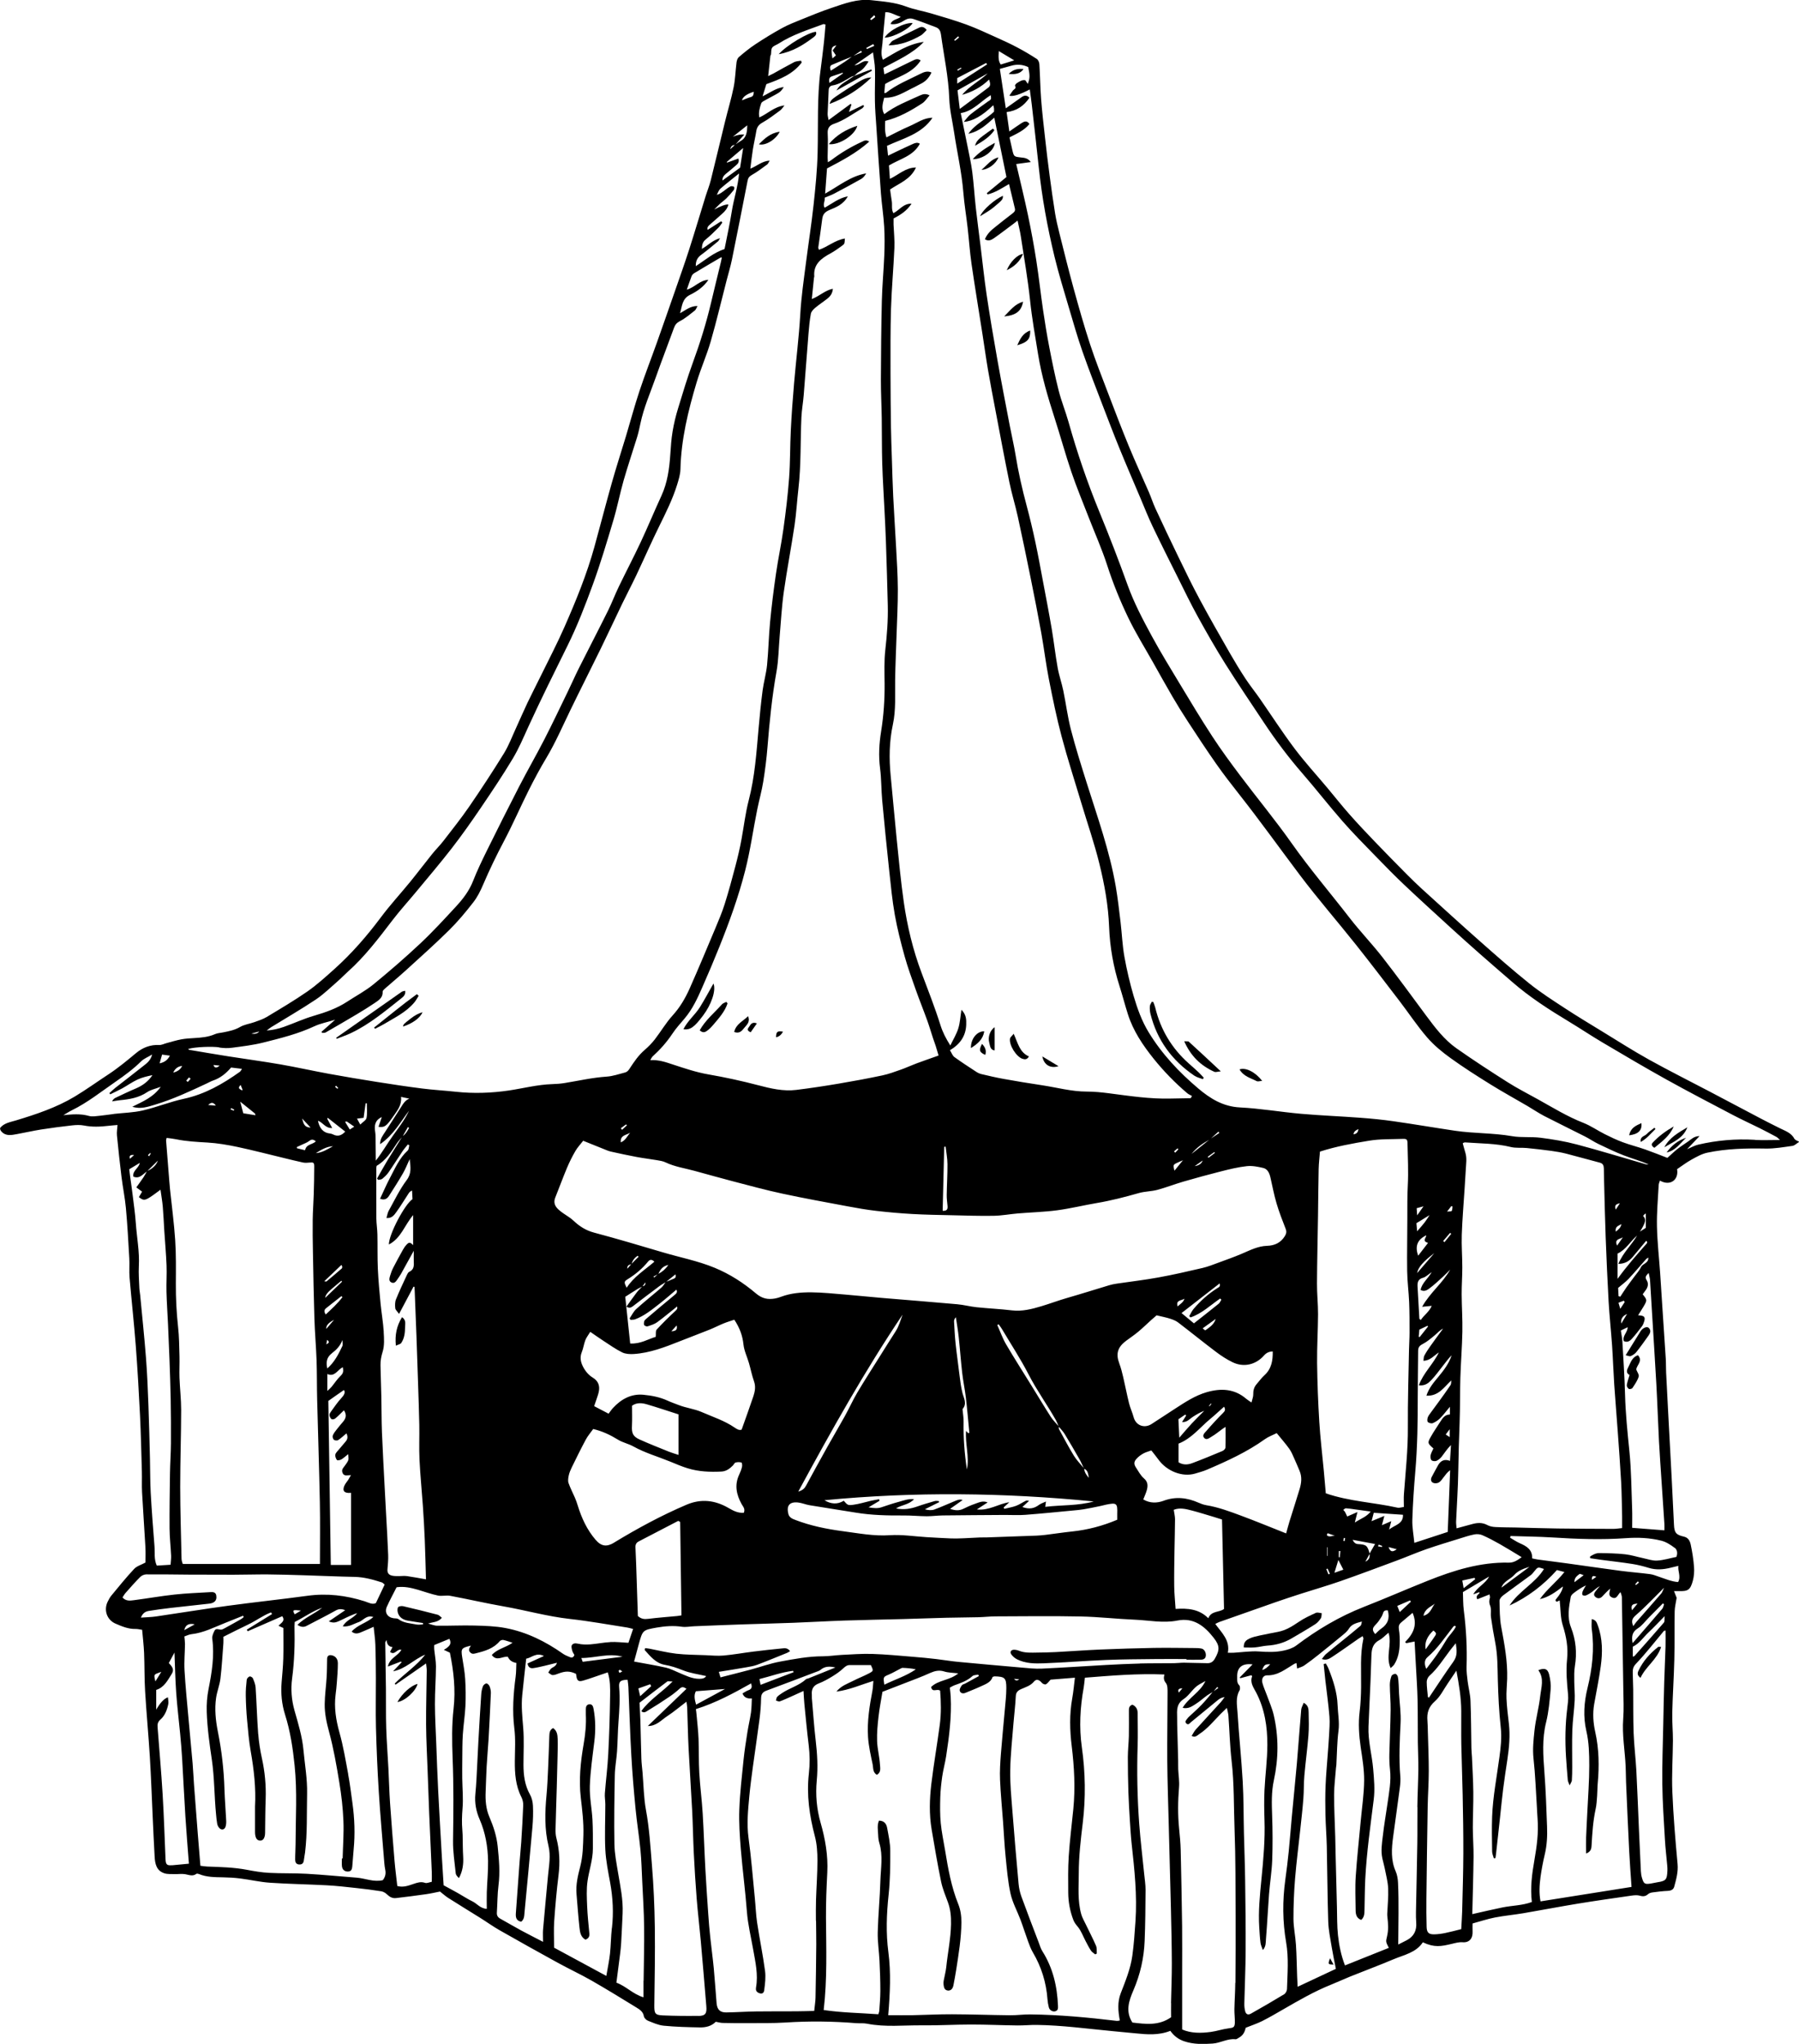 <svg xmlns="http://www.w3.org/2000/svg" id="Ebene_2" viewBox="0 0 508.56 577.69"><g id="Ebene_1-2" data-name="Ebene_1"><g><path d="M507.32,321.97c-.88-1.76-2.6-2.3-4.17-3.08-1.76-.87-3.52-1.76-5.26-2.67-4.89-2.57-9.77-5.17-14.67-7.74-5.71-3-11.48-5.88-17.11-9.01-4.48-2.49-8.81-5.26-13.19-7.94-3.54-2.16-7.09-4.3-10.56-6.57-3.41-2.23-6.86-4.44-10.03-6.98-4.72-3.78-9.26-7.79-13.8-11.8-5.57-4.92-11.05-9.93-16.55-14.92-1.46-1.33-2.88-2.71-4.27-4.11-3.01-3.04-6.01-6.08-8.97-9.17-2.46-2.56-4.9-5.14-7.25-7.8-2.14-2.41-4.13-4.95-6.2-7.42-3.13-3.74-6.44-7.34-9.36-11.23-3.44-4.58-6.55-9.4-9.82-14.11-1.32-1.89-2.77-3.69-4.04-5.62-1.51-2.3-2.95-4.66-4.32-7.05-2.91-5.08-5.83-10.17-8.6-15.33-2.15-3.99-4.12-8.08-6.1-12.16-2.19-4.5-4.33-9.02-6.43-13.56-.69-1.49-1.18-3.08-1.84-4.59-1.86-4.29-3.83-8.53-5.61-12.85-2.03-4.93-3.94-9.91-5.84-14.9-1.78-4.68-3.63-9.34-5.19-14.09-1.7-5.19-3.18-10.45-4.63-15.71-1.45-5.26-2.75-10.56-4.08-15.85-.45-1.79-.87-3.59-1.17-5.41-.57-3.57-1.08-7.15-1.55-10.73-.47-3.52-.89-7.05-1.28-10.58-.41-3.66-.84-7.32-1.12-11-.25-3.27-.28-6.56-.49-9.84-.03-.52-.32-1.22-.71-1.48-1.82-1.18-3.69-2.29-5.61-3.3-1.83-.97-3.72-1.84-5.62-2.69-2.88-1.29-5.74-2.66-8.7-3.74-3.27-1.2-6.62-2.16-9.96-3.15-2.33-.69-4.77-1.08-7.03-1.93-3.21-1.21-6.56-1.44-9.88-1.81-3.9-.44-7.55.94-11.17,2.16-2.93.98-5.79,2.17-8.65,3.32-1.83.74-3.67,1.46-5.39,2.4-2.59,1.42-5.12,2.97-7.58,4.6-1.64,1.08-3.17,2.34-4.67,3.62-.37.32-.57.97-.64,1.5-.3,2.34-.35,4.73-.82,7.03-.65,3.23-1.62,6.39-2.4,9.58-1.37,5.56-2.67,11.14-4.06,16.69-.38,1.53-.99,3-1.46,4.51-1.56,5.03-3.05,10.08-4.66,15.09-1.27,3.94-2.66,7.84-4.02,11.76-1.69,4.85-3.38,9.7-5.1,14.54-1.63,4.58-3.41,9.12-4.94,13.74-1.39,4.18-2.52,8.45-3.79,12.67-1.33,4.41-2.76,8.8-4.01,13.23-1.7,6.01-3.25,12.07-4.92,18.09-2.15,7.76-5.2,15.21-8.43,22.56-2.06,4.7-4.45,9.26-6.71,13.87-1.24,2.54-2.55,5.05-3.77,7.61-1.1,2.32-2.11,4.68-3.18,7.01-1.13,2.45-2.08,5.02-3.48,7.3-3.14,5.1-6.43,10.11-9.82,15.05-2.31,3.36-4.87,6.56-7.36,9.79-.97,1.25-2.11,2.36-3.1,3.6-2.1,2.61-4.12,5.29-6.23,7.88-2.74,3.36-5.7,6.56-8.29,10.04-3.96,5.29-8.26,10.25-13.18,14.65-2.45,2.19-4.89,4.42-7.58,6.29-3.73,2.59-7.66,4.9-11.55,7.24-1.05.63-2.27,1.01-3.43,1.43-1.35.48-2.85.67-4.06,1.37-1.53.89-3.15,1.2-4.8,1.53-.77.16-1.6.19-2.3.5-1.86.82-3.81.98-5.79,1.1-1.25.08-2.5.14-3.73.37-1.41.26-2.8.7-4.19,1.07-.68.18-1.36.55-2.02.52-2.51-.13-4.71.74-6.55,2.27-2.53,2.11-5.06,4.21-7.81,6.02-3.19,2.09-6.29,4.33-9.56,6.3-5.17,3.1-10.86,4.99-16.6,6.73-1.6.49-3.36.72-4.48,2.13.02.23,0,.38.05.49.08.18.18.36.31.5,1.27,1.42,2.88,1.02,4.43.74,2.26-.4,4.51-.93,6.78-1.29,2.92-.46,5.86-.84,8.8-1.17,1.1-.12,2.26-.17,3.34.04,2.3.46,4.58.36,6.88.09.83-.1,1.67-.15,2.6-.24-.07,1.12-.25,2.04-.16,2.93.38,3.93.81,7.85,1.29,11.77.36,2.93.97,5.84,1.24,8.78.43,4.71.69,9.44.96,14.16.11,1.83-.07,3.68.08,5.5.54,6.41,1.26,12.81,1.75,19.22.5,6.56.88,13.13,1.2,19.7.26,5.33.37,10.67.53,16.01.05,1.91-.05,3.83.05,5.74.28,5.19.66,10.38.95,15.58.08,1.49.01,2.99.01,4.28-1.19.65-2.44.99-3.2,1.8-2.24,2.39-4.3,4.96-6.4,7.49-.46.55-.81,1.21-1.12,1.86-1.11,2.37-.14,5.08,2.24,6.11,1.81.78,3.63,1.56,5.68,1.51.57-.01,1.14.14,1.86.24.2,2.25.46,4.39.55,6.55.15,3.61.07,7.24.29,10.84.37,6.17.96,12.34,1.34,18.51.35,5.7.54,11.41.81,17.12.17,3.69.33,7.37.54,11.06.11,2.04.5,4.03,2.78,4.75.9.28,1.93.19,2.91.22.97.03,1.96-.13,2.91.02,1.09.17,2.14.72,3.21-.1.14-.11.5-.03.72.06,2.17.9,4.46.89,6.76.93,1.64.03,3.29.12,4.92.33,2.81.35,5.58,1.01,8.4,1.2,5.32.36,10.65.44,15.97.72,2.82.15,5.64.47,8.46.78,2.35.25,4.7.55,7.03.92.6.1,1.23.48,1.67.92.72.69,1.51,1.11,2.47,1,2.84-.33,5.69-.69,8.52-1.1,1.41-.2,2.8-.53,3.94-.75.89.7,1.57,1.32,2.32,1.8,3,1.91,6.04,3.76,9.06,5.65,1.84,1.15,3.61,2.43,5.49,3.5,5.43,3.09,10.89,6.14,16.37,9.15,3.17,1.74,6.46,3.27,9.6,5.06,4.28,2.45,8.48,5.04,12.69,7.62.93.57,1.88,1.16,2.1,2.46.08.48.65,1.07,1.13,1.26,1.45.58,2.95,1.27,4.48,1.42,3.4.33,6.83.42,10.26.48,1.64.03,3.25-.35,4.46-1.59.69.12,1.33.32,1.98.33,2.3.05,4.59.07,6.89.05,3.62-.03,7.25.06,10.86-.17,6.65-.43,13.28-.36,19.92.18,1.03.08,2.09-.05,3.1.15,5.17,1.03,10.38.41,15.57.47,4.6.05,9.21-.23,13.81-.23,4.4,0,8.79.21,13.19.26,1.82.02,3.65-.18,5.48-.15,7.12.1,14.17,1.07,21.24,1.74,2.15.2,4.3.4,6.45.62,3.35.34,6.69.64,10.01-.69,1.02,1.45,2.29,2.4,3.91,2.95,2.63.89,5.28.83,8.01.65,2.23-.14,4.21-1.47,6.5-1.22.33.04.7-.31,1.05-.5,1.27-.67,1.65-1.93,1.84-2.75,1.79-.72,3.29-1.2,4.67-1.9,2.06-1.04,4.05-2.21,6.04-3.36,4.34-2.5,8.66-5.01,13.32-6.88,1.83-.73,3.61-1.57,5.44-2.31,4.08-1.64,8.22-3.18,12.27-4.89,2.99-1.27,6.39-1.86,8.33-4.81,3.29,1.53,5.13,1.16,8.22.43,1.02-.24,1.95-.53,3.06-.45,1.91.14,2.89-1.12,2.78-3.12-.04-.72,0-1.44,0-2.19,2.18-.59,4.23-1.28,6.34-1.69,2.64-.51,5.34-.75,8-1.2,5.13-.87,10.24-1.86,15.37-2.7,5.06-.83,10.15-1.55,15.23-2.28.77-.11,1.62-.19,2.34.02.94.28,1.63.2,2.35-.45.31-.28.82-.42,1.26-.48,1.43-.19,2.86-.37,4.3-.43.92-.04,1.6-.37,1.82-1.21.56-2.09,1.15-4.13.94-6.4-.63-6.81-1.2-13.63-1.48-20.46-.2-4.8.14-9.61.17-14.42.01-2.63-.26-5.27-.19-7.9.12-5,.46-9.99.58-14.98.11-4.55.02-9.1.1-13.64.02-1.2.34-2.39.56-3.82-.15-.37-.41-1.04-.75-1.9.62,0,.94,0,1.26,0,2.69.09,3.36-.3,4.07-2.95.33-1.24.43-2.61.33-3.9-.16-2.09-.49-4.18-.92-6.24-.21-1.01-.67-2.02-1.91-2.3-2.27-.51-2.74-1.1-2.84-3.41-.2-4.41-.42-8.82-.65-13.23-.32-6.11-.65-12.22-.98-18.33-.2-3.81-.41-7.63-.59-11.44-.06-1.3-.02-2.61-.1-3.9-.3-4.86-.64-9.71-.96-14.57-.21-3.22-.4-6.44-.63-9.66-.31-4.4-.81-8.8-.9-13.21-.08-3.87.29-7.75.49-11.63.02-.41.22-.82.35-1.26,2.87,1.66,5.39-.19,4.85-3.23,1.33-.89,2.64-1.9,4.07-2.69,1.43-.79,2.92-1.64,4.49-1.97,5.42-1.14,10.92-1.26,16.45-1.16,2.53.05,5.09-.41,7.61-.76.62-.09,1.17-.69,1.92-1.15-.59-.34-1.1-.45-1.24-.74ZM282.35,14.44c1.5.9,2.78,1.67,4.37,2.62-1.49.46-2.6.81-3.82,1.18-.76-1.08-.62-2.28-.55-3.81ZM279.48,28.55c-1.71,1.23-3.44,2.44-5.09,3.74-.69.54-1.2,1.31-1.95,2.16,2.58-.19,5.24-1.72,8.34-4.71.09.36.19.62.22.89.03.32,0,.65,0,.93-2.25,2.18-5.23,3.41-7.26,6.25,3.23-.67,5.26-2.73,7.34-4.56,1.15,5.62,2.27,11.12,3.43,16.79-1.74,1.43-3.64,3-5.55,4.56.07.12.15.23.22.35,2.17-.5,4.03-1.76,6.06-2.93.58,2.44,1.11,4.68,1.66,6.91.17.71-.22,1.05-.73,1.44-1.63,1.22-3.21,2.51-4.8,3.77-1.19.94-2.32,1.93-2.94,3.48.99.66,1.84.2,2.55-.29,1.93-1.35,3.8-2.8,5.7-4.21.26-.19.5-.4.97-.78.34,1.62.72,3.05.93,4.49.92,6.04,1.98,12.07,2.62,18.14.53,5.04,1.42,10.01,2.23,15,1,6.25,2.79,12.28,4.73,18.29,1.63,5.06,3.03,10.2,4.74,15.23,1.46,4.29,3.21,8.48,4.85,12.71,1.76,4.54,3.77,9,5.26,13.63,1.64,5.09,3.65,10.02,5.96,14.81,2.08,4.32,4.64,8.42,7,12.61,1.81,3.21,3.59,6.44,5.46,9.63,1.39,2.38,2.84,4.73,4.35,7.03,2.63,4.02,5.26,8.04,8.02,11.97,2.04,2.91,4.22,5.73,6.42,8.52,5.96,7.55,11.54,15.37,17.33,23.05,5.04,6.68,10.55,13.01,15.76,19.56,4.18,5.26,8.25,10.61,12.34,15.95,2.6,3.4,4.97,7,7.76,10.23,1.91,2.22,4.24,4.14,6.63,5.86,3.68,2.66,7.52,5.1,11.37,7.49,3.41,2.12,6.93,4.04,10.39,6.07,1.59.93,3.12,1.98,4.75,2.83,3.8,1.96,7.65,3.82,11.47,5.76,1.29.65,2.49,1.49,3.79,2.12,2.37,1.14,4.74,2.28,7.19,3.23,2.31.9,4.72,1.55,7.06,2.57-.26-.01-.54.03-.78-.04-6.51-1.87-12.98-3.87-19.52-5.6-3.35-.89-6.81-1.46-10.26-1.9-2.67-.34-5.44.01-8.07-.45-5.34-.93-10.76-.74-16.1-1.53-5.79-.86-11.56-1.85-17.36-2.68-3.12-.45-6.27-.76-9.42-.99-5.58-.42-11.18-.63-16.75-1.12-5.77-.51-11.5-1.51-17.28-1.8-4.76-.24-8.37-2.48-11.77-5.35-5.46-4.61-10.31-9.78-14.05-15.92-1.94-3.18-3.18-6.67-4.22-10.19-1.07-3.66-1.95-7.39-2.62-11.14-.58-3.23-.7-6.53-1.09-9.8-.41-3.39-.79-6.8-1.37-10.16-1.73-9.96-5.13-19.45-8.16-29.05-1.58-5.02-3.17-10.04-4.49-15.13-.94-3.62-1.4-7.37-2.16-11.04-.45-2.19-1.21-4.31-1.6-6.51-.65-3.61-1.05-7.26-1.66-10.88-.77-4.54-1.65-9.06-2.5-13.58-.69-3.68-1.36-7.37-2.14-11.03-.74-3.47-1.56-6.92-2.48-10.35-1.26-4.7-2.33-9.42-3.11-14.22-.45-2.78-1.11-5.53-1.64-8.31-1.18-6.2-2.4-12.4-3.5-18.61-1.09-6.16-2.14-12.33-3.06-18.51-.68-4.56-1.14-9.15-1.71-13.72-.44-3.58-.93-7.15-1.33-10.73-.38-3.39-.57-6.8-1.01-10.19-.32-2.47-.88-4.91-1.36-7.36-.6-3.01-1.23-6.02-1.9-9.26,3.58-.59,5.69-3.38,8.48-5.07.17,1.17.16,1.15-.55,1.66ZM413.2,365.77c-.01-2.5.18-5.01.18-7.51,0-3.09-.25-6.19-.15-9.28.15-4.4.53-8.79.81-13.19.11-1.77.24-3.54.33-5.31.07-1.55.35-3.12-.12-4.66-.25-.81-.46-1.64-.75-2.67.02,0,.35-.28.65-.26,4.31.33,8.66.25,12.92,1.3,1.44.36,3.02.14,4.52.29,2.35.23,4.7.5,7.04.82,1.37.19,2.74.42,4.07.76,3.19.81,6.35,1.73,9.53,2.55.9.23,1.13.81,1.16,1.59.04,1.19.03,2.38.07,3.56.14,5.33.25,10.66.45,15.99.23,6.05.49,12.1.83,18.14.24,4.14.69,8.27.98,12.4.25,3.68.37,7.37.61,11.05.3,4.46.68,8.92,1,13.38.34,4.72.69,9.45.95,14.17.17,3.22.2,6.44.28,9.66.02,1.04,0,2.08,0,3.35-1.02.1-1.8.24-2.58.23-5.21-.02-10.42-.04-15.64-.11-3.95-.05-7.9-.19-11.85-.28-1.91-.04-3.83-.03-5.74-.13-.77-.04-1.61-.19-2.27-.55-1.46-.8-2.9-.68-4.4-.26-1.38.39-2.76.75-4.32,1.17-.06-.81-.16-1.39-.13-1.97.2-4.73.54-9.46.61-14.2.07-4.58.2-9.16.38-13.74.16-4.21.08-8.43.21-12.65.13-4.34.49-8.67.57-13.01.07-3.55-.18-7.11-.2-10.67ZM461.59,355.23c1.26-1.5,2.5-3,3.74-4.49.12.07.18.09.22.13.04.05.08.11.07.17,0,.13,0,.3-.07.38-2.85,3.22-5.68,6.45-8.29,10.05v-7.15c2.38-1.09,3.61-3.46,5.53-5.1-1.54,2.66-3.94,4.77-5.3,8.01,1.97-.03,3.12-.84,4.1-2ZM464.49,343.69s.31-.52.77-.71v4.07c-.42.27-.92.59-1.67,1.06.4-.66.67-1.03.86-1.44.44-.97,1.1-1.95.04-2.97ZM457.14,352.06c-.88-1.91.86-1.81,1.64-2.35-.51.73-1.01,1.46-1.64,2.35ZM456.76,348.12c-.26-1.55.89-1.65,1.58-2.14-.12.92-.73,1.49-1.58,2.14ZM456.76,341.88c-.45-1.19.07-1.57,1.17-1.78-.42.64-.75,1.14-1.17,1.78ZM457.54,368.21c.54-.21,1.02-.39,1.5-.58.08.13.17.26.25.39-.38.58-.76,1.15-1.26,1.91-.19-.64-.32-1.09-.5-1.72ZM459.96,371.38c-.48.79-.96,1.58-1.64,2.71q-.32-1.86,1.64-2.71ZM459.87,363.73c-.63.91-1.22,1.85-1.83,2.77-.16-.05-.33-.09-.49-.14-.05-.9-.1-1.79-.12-2.34,1.13-.97,2.13-1.68,2.95-2.55,1.71-1.83,3.32-3.74,4.98-5.61.11-.13.29-.2.61-.41.07,1.64-1.6,1.66-2.07,2.68-.46,1-1.26,1.84-1.92,2.75-.7.96-1.43,1.89-2.11,2.86ZM410.28,390.14c-.07.46,0,1-.23,1.35-1.05,1.58-2.18,3.11-3.29,4.65-.77,1.07-1.57,2.12-2.34,3.19-.31.43-.66.86-.82,1.34-.13.4-.18,1.07.05,1.27.32.28,1.01.46,1.39.3.76-.32,1.5-.81,2.08-1.39.92-.93,1.71-1.99,2.75-3.23v2.18c-1.4.02-2.06,1-2.7,2.02-.91,1.45-1.9,2.85-2.73,4.34-.94,1.69-.87,1.79.77,3.24-.26.6-.64,1.23-.79,1.9-.1.45-.03,1.14.26,1.43.27.27,1.01.34,1.4.17.57-.25,1.1-.71,1.49-1.21.83-1.07,1.55-2.22,2.61-3.26-.09,1.46-.18,2.92-.28,4.48-1.53-.59-2.62-.09-3.36,1.21-.62,1.09-1.2,2.2-1.79,3.3-.36.68-.29,1.39.39,1.7.44.2,1.18.15,1.6-.1.53-.31.92-.91,1.31-1.42.54-.7,1.03-1.44,1.89-2.06-.23,5.75-.45,11.5-.68,17.45-3.2,1.05-6.23,2.04-9.44,3.09-.21-2.24-.64-4.38-.57-6.51.14-4.59.46-9.18.85-13.76.6-7.02.69-14.05.68-21.08,0-4.29.1-8.58.11-12.87,0-.98.32-1.48,1.24-1.95,1.26-.64,2.37-1.6,3.47-2.51.75-.62,1.37-1.4,2.35-1.88-1.21,1.65-2.43,3.29-3.61,4.96-.61.86-1.19,1.74-1.69,2.67-.21.38-.17.89-.26,1.48,1.94-.09,2.89-1.4,4.36-2.38-1.64,3.39-4.38,5.79-5.66,9.3,1.78.2,2.74-.64,3.56-1.51,1.17-1.24,2.18-2.64,3.24-3.99.8-1.02,1.56-2.07,2.48-3.01-.76,2.36-2.23,4.26-3.77,6.13-1.29,1.56-2.64,3.09-3.37,5.31,3.49.17,4.97-2.42,7.08-4.35ZM409.81,403.97v2.22c-.48-.32-.74-.49-1.12-.74.34-.45.62-.83,1.12-1.49ZM404.13,343.44c-.44.66-.86,1.36-1.35,2.01-.59.77-1.25,1.5-2.17,2.57-.09-1.06-.15-1.77-.2-2.29,1.42-.88,2.55-1.57,3.71-2.28ZM400.48,341.49c.59-.16,1.11-.31,1.93-.53-.63.89-1.08,1.53-1.79,2.55-.07-.96-.1-1.44-.14-2.02ZM409.98,358.8c-2.17,3.91-5.68,6.48-7.96,10.56,1.15-.11,1.82-.18,2.72-.27-.71,1.69-2.18,2.61-3.09,3.99-.24-.2-.4-.27-.41-.36-.18-3.01-.34-6.03-.51-9.04-.07-1.22.12-2.15,1.56-2.53.77-.21,1.4-.89,2.45-1.59-1.12,1.9-2.76,3.06-3.15,5.03,1.02.61,1.88.04,2.53-.45,1.36-1.01,2.59-2.19,3.85-3.33.63-.57,1.21-1.19,2.02-2ZM407.96,350.77c.66-.77,1.31-1.54,1.97-2.31.11.09.21.18.32.27-.64.79-1.27,1.57-1.91,2.36-.13-.11-.25-.21-.38-.32ZM403.71,374.91c-.8,1-1.59,2.01-2.39,3.01-.09-.03-.18-.07-.27-.1.06-.65.12-1.31.19-2.01.88-.42,1.58-.75,2.27-1.08.07.06.14.12.2.18ZM400.61,359.83c.23-1.57,1.8-3.35,4.85-5.63-1.53,1.78-3.07,3.56-4.85,5.63ZM403.7,351.29c-1,1.3-1.86,2.41-2.79,3.62-1.01-2.75-.16-4.58,2.28-5.76,0,.77-1.29,1.62.51,2.14ZM409.07,342.45c.53-.68.86-1.11,1.19-1.54l.35.08c-.06.43-.01.92-.22,1.27-.11.18-.65.11-1.32.19ZM396.86,425.93c-.76.1-1.3.31-1.77.21-6.72-1.5-13.69-1.77-20.3-4.06-.19-2.16-.37-4.31-.57-6.46-.43-4.59-.99-9.17-1.27-13.76-.34-5.52-.55-11.05-.62-16.58-.05-4.61.25-9.21.27-13.82.01-2.89-.32-5.79-.3-8.68.03-6.38.2-12.75.29-19.13.07-4.42.08-8.83.18-13.25.04-1.64.24-3.27.37-4.91,4.61-1.48,9.23-2.31,13.9-3.08,3.16-.52,6.29-.39,9.44-.51,1.16-.04,1.39.11,1.41,1.3.08,3.96.29,7.92.08,11.87-.16,3.08-.13,6.14-.13,9.21,0,4.99-.12,9.97-.05,14.96.04,2.95.44,5.9.56,8.85.12,2.88.11,5.77.11,8.65,0,1.58-.12,3.16-.15,4.74-.13,7.31-.37,14.63-.32,21.94.05,6.34-.66,12.62-1.12,18.91-.08,1.16-.01,2.34-.01,3.6ZM392.68,432.35c.18-.69.36-1.39.62-2.4-.97.42-1.7.73-2.65,1.14.24-.91.43-1.61.7-2.63-1.29.53-2.32.95-3.62,1.49.26-.99.42-1.62.62-2.37,2.67.18,5.42.36,8.26.56.13,2.7-2.49,2.89-3.93,4.21ZM394.84,437.88c-1.26.96-1.85.68-2.3-.6.79.2,1.43.37,2.3.6ZM390.73,436.95c-.03.1-.05.2-.08.31-.37-.07-.74-.14-1.11-.21.07-.16.14-.31.21-.47.33.12.65.25.98.37ZM385.97,441.41c.53-.98.87-1.61,1.21-2.23.05.78.08,1.58-1.21,2.23ZM387.18,439.1c-.62-2.29-.96-2.55-3.34-2.68q-.93-.05-1.47-1.2c2.2.41,4.2.78,6.35,1.18-.55.96-1.05,1.83-1.55,2.7ZM380.22,427.33c-.12-.21-.32-.38-.49-.56.24-.16.48-.47.71-.46.85.04,1.69.18,2.54.3,1.42.19,2.84.39,4.5.62-1.19,1.53-2.85,2.01-4.49,3.11.28-1.09.48-1.88.75-2.97-1.19.52-2.07.9-2.9,1.26-.22-.46-.4-.89-.62-1.3ZM380.26,434.72c-.05.29-.1.58-.16.87-.12-.02-.23-.04-.35-.06.05-.28.09-.57.15-.84,0-.02.23.02.35.03ZM375.3,443.35c.21.49.42.97.64,1.46-.14.06-.28.12-.41.17-.2-.49-.39-.99-.59-1.48.12-.05.24-.1.37-.15ZM375.17,439.76v-2.44s.09,0,.13,0v2.44s-.09,0-.13,0ZM375.07,433.87c.08-.17.16-.35.24-.52.69.25,1.37.49,2.06.74-.76-.09-1.75.54-2.3-.22ZM378.34,440.92c.51.98.9,1.75,1.41,2.74-.79.28-1.55.54-2.52.88.4-1.31.71-2.34,1.11-3.62ZM378.48,440.13v-1.72c.14-.01.28-.02.42-.03-.05.59-.1,1.19-.15,1.78-.09,0-.18-.02-.27-.03ZM382.63,320.6c.12-.94.81-1.17,1.38-1.48-.09.79-.4,1.35-1.38,1.48ZM331.81,426.74c1.64-.68,3.41-.25,5.15.21,2.03.53,4.03,1.17,6.04,1.76.75.22,1.49.47,2.45.77.19,8.54.38,16.86.57,25.28-1.33,1.03-3.62.47-4.44,2.63-2.61-2.64-5.86-2.86-9.25-2.64-.14-2.27-.37-4.36-.39-6.44-.04-3.35.03-6.71.08-10.06.04-2.95.14-5.9.15-8.85,0-.83-.22-1.67-.36-2.66ZM340.95,425.42c-.7-.11-1.4-.37-2.06-.66-3.25-1.44-6.49-1.86-9.94-.58-1.84.68-3.84.76-5.76-.37.36-.92.75-1.74.99-2.59.34-1.24.38-2.36-.82-3.38-.92-.79-1.52-1.97-2.21-3.01-.68-1.02-.64-1.72.25-2.64.53-.56,1.19-1.03,1.87-1.4.61-.34,1.33-.51,2.2-.83.65.83,1.35,1.67,1.99,2.56,2.38,3.3,6.76,5.05,10.39,3.98,1.14-.34,2.29-.65,3.37-1.11,5.69-2.43,11.31-5,16.38-8.63.99-.71,2.19-1.13,3.31-1.7,1.36,1.68,2.54,3.01,3.57,4.45.6.84.99,1.84,1.42,2.79.52,1.14.99,2.29,1.48,3.44.71,1.67.53,3.37.04,5.03-.92,3.08-1.93,6.14-2.88,9.21-.32,1.04-.59,2.1-.96,3.43-4.37-1.73-8.48-3.43-12.65-4.98-3.26-1.21-6.52-2.44-9.98-3ZM315.84,429.54c-4.21,1.78-8.38,2.86-12.72,3.32-2.55.27-5.08.66-7.62.97-.85.1-1.7.17-2.55.21-4.67.18-9.35.34-14.03.5-.66.02-1.32-.01-1.98.02-1.57.07-3.13.17-4.7.23-1.12.04-2.25.08-3.36.04-2.3-.09-4.6-.23-6.9-.36-3.48-.21-6.98-.78-10.43-.55-4.54.3-8.92-.56-13.33-1.14-4.54-.6-9.07-1.52-13.39-3.18-.87-.33-1.72-.67-1.98-1.73-.56-2.32.34-3.45,2.74-3.2,1.1.12,2.15.59,3.25.77,4.34.72,8.69,1.38,13.03,2.09,4.51.75,9.04.84,13.6.81,2.17-.02,4.34.21,6.51.22,1.51,0,3.02-.21,4.53-.23,5.87-.07,11.75-.1,17.62-.14,1.91-.01,3.83.12,5.73-.03,4.59-.35,9.17-.82,13.75-1.25.92-.09,1.84-.16,2.74-.32,1.48-.25,2.95-.56,4.43-.86.65-.13,1.28-.31,1.92-.45,2.97-.61,3.23-.39,3.13,2.56-.02.52,0,1.05,0,1.7ZM273.33,415.36c-.68-4.58-1.01-9.01-.93-13.48.02-1.04-.16-2.08-.25-3.12-.02-.19-.09-.46,0-.56,1.28-1.49.29-3.06-.06-4.44-.42-1.67-.64-3.33-.84-5.01-.35-2.98-.79-5.96-1.11-8.94-.22-2.09-.32-4.19-.44-6.29-.02-.4.13-.81.52-1.21.27,1.9.61,3.8.81,5.71.36,3.33.59,6.68.97,10,.27,2.34.76,4.66,1.04,7,.39,3.32.67,6.65.99,9.98l-.32.1c-.14-.15-.27-.3-.61-.66-.29,3.79,1,7.26.22,10.93ZM309.22,424.37c-4.47,1.26-9.09.97-13.74,1.53.06-.47.11-.83.2-1.5-.77.36-1.46.56-1.99.96-1.31.98-2.68,1.31-4.67.59.7-.64,1.25-1.16,1.89-1.75-.27-.01-.63-.14-.88-.03-.95.45-1.82,1.08-2.79,1.44-1.07.4-2.21.57-3.33.85-.06-.13-.12-.26-.19-.4.54-.49,1.07-.97,1.61-1.46-3.07.42-5.7,2.43-9.18,2.03,1.11-.72,2.08-1.35,3.05-1.98-1.41-.57-2.51.03-3.62.41-1.12.39-2.21.87-3.27,1.4-1.18.58-2.37.48-3.73.01,1.15-.81,2.3-1.62,3.54-2.49-.72-.29-1.37-.05-1.98.2-2,.81-3.96,1.73-5.99,2.47-.8.29-1.73.21-2.7-.06,1.34-.67,2.69-1.34,4.03-2.01l-.11-.32c-.38,0-.79-.09-1.14.01-1.64.47-3.29.95-4.9,1.52-1.89.67-3.79.99-6.03.56,1.65-1.06,3.66-1.02,5.08-2.62-1.65-.15-2.97.4-4.29.75-1.65.44-3.27.99-4.9,1.54-1.09.36-2.14.27-3.66.02,1.28-.77,2.19-1.32,3.11-1.86-.04-.14-.09-.28-.13-.43-.78.15-1.56.27-2.33.44-1.66.38-3.3.91-4.99,1.13-1.57.21-1.62.05-2.67-1.14-1.82,1.12-3.66.93-5.46-.15,25.39-2.45,50.77-2.15,76.16.35ZM299.34,403.27c.56.69,1.2,1.33,1.65,2.07,1.43,2.35,2.81,4.73,4.17,7.12.45.79.8,1.63,1.19,2.46-.95-1.15-2.01-2.23-2.78-3.48-1.5-2.44-2.82-4.98-4.19-7.49-.1-.18-.05-.44-.04-.68ZM281.94,374.52c.12-.07.24-.15.36-.22.31.44.66.87.93,1.33,2.55,4.29,5.3,8.49,7.58,12.92,2.3,4.47,5.25,8.52,7.7,12.88.29.52.49,1.1.73,1.66-.76-.88-1.6-1.71-2.22-2.67-1.88-2.93-3.67-5.93-5.5-8.89-2.38-3.86-4.83-7.67-7.12-11.58-1-1.71-1.65-3.61-2.47-5.42ZM306.49,415.13c1.12.47,1.11,1.59,1.32,2.58-.65-.74-1.23-1.52-1.32-2.58ZM253.21,376.26c-1.57,2.43-3.1,4.89-4.64,7.34-2.09,3.34-4.23,6.65-6.24,10.04-1.27,2.15-2.29,4.44-3.5,6.62-1.62,2.93-3.34,5.81-4.97,8.74-2.01,3.6-3.99,7.21-5.95,10.83-.42.79-.93,1.37-2.25,1.77,9.38-17.29,18.75-34.04,29.49-50.02-.6,1.58-1,3.22-1.94,4.67ZM315.72,362.81c-.72.11-1.44.24-2.13.45-3.97,1.19-7.92,2.45-11.9,3.59-2.47.71-4.87,1.62-7.31,2.35-2.64.79-5.42,1.52-8.32,1.17-3.32-.4-6.68-.54-10.01-.89-1.82-.19-3.61-.68-5.44-.84-7.14-.64-14.28-1.2-21.42-1.8-3.48-.3-6.95-.66-10.42-.95-3.13-.26-6.27-.59-9.41-.62-2.88-.02-5.79.22-8.55,1.25-.55.21-1.13.39-1.71.49-2,.35-3.63.07-5.39-1.42-3.5-2.97-7.37-5.48-11.69-7.26-4.72-1.95-9.7-2.9-14.56-4.34-6.49-1.92-12.99-3.86-19.53-5.6-2.34-.62-4.15-1.8-5.85-3.41-.85-.81-1.92-1.38-2.88-2.07-.48-.34-.95-.69-1.38-1.1-.98-.92-1.4-1.97-.85-3.33,1.13-2.8,2.16-5.65,3.33-8.43.69-1.63,1.49-3.23,2.38-4.76.58-1,1.41-1.86,2.18-2.86,1.98.8,3.8,1.54,5.62,2.26.73.29,1.45.63,2.21.8,2.44.55,4.88,1.07,7.33,1.53,1.87.35,3.77.57,5.65.89.84.14,1.73.27,2.48.63,2.59,1.24,5.41,1.64,8.13,2.38,3.68,1,7.34,2.04,11.03,3,4.58,1.19,9.15,2.45,13.78,3.44,6.17,1.33,12.38,2.45,18.58,3.61,2.64.5,5.3.96,7.97,1.27,3.39.39,6.81.7,10.22.89,3.73.21,7.46.27,11.2.35,3.95.09,7.89.23,11.84.16,2.29-.04,4.58-.48,6.87-.67,3.68-.31,7.38-.4,11.03-.88,3.78-.5,7.49-1.42,11.25-2.06,4.03-.68,7.97-1.7,11.9-2.82,1.69-.48,3.51-.45,5.21-.9,2.47-.66,4.86-1.6,7.32-2.32,3.54-1.02,7.09-2,10.66-2.9,2.41-.61,4.85-1.21,7.31-1.48,1.52-.17,3.13.15,4.65.51,1.27.3,1.76,1.49,2.04,2.7.56,2.43,1.01,4.9,1.72,7.28.72,2.45,1.65,4.85,2.59,7.24.3.78.19,1.33-.22,2.01-1.17,1.92-2.88,2.71-5.07,2.78-2.57.08-4.8,1.25-7.1,2.23-2.17.92-4.39,1.71-6.6,2.52-1.48.54-2.96,1.14-4.49,1.5-4.16.97-8.33,1.93-12.53,2.69-3.88.71-7.81,1.16-11.72,1.74ZM173.64,436c-2.08,1.26-3.63,1.12-5.25-.76-2.44-2.83-3.98-6.17-5.07-9.72-.23-.75-.49-1.49-.8-2.21-.59-1.38-1.31-2.72-1.8-4.14-.22-.64-.09-1.44.06-2.14.16-.76.48-1.51.82-2.22,1.31-2.66,2.6-5.32,4-7.92.58-1.08,1.41-2.03,2.09-2.99,2.67.63,4.88,1.71,7.03,3.03,1.32.81,2.95,1.13,4.31,1.89,3.35,1.86,7.02,2.9,10.54,4.34,1.58.65,3.15,1.33,4.78,1.83,3.12.97,6.33,1.1,9.57.94,1.37-.07,2.34-.8,3.24-1.69.28-.28.46-.77.78-.86.52-.15,1.15-.16,1.66,0,.17.05.26.83.16,1.22-.18.76-.48,1.51-.81,2.22-1.36,2.91-.77,5.64.69,8.29.4.72,1.1,1.35.63,2.47-1.72.12-3.02-.61-4.33-1.36-3.81-2.21-7.74-2.68-11.87-.92-7.1,3.03-13.86,6.69-20.45,10.69ZM192.63,456.58c-.56.09-.87.15-1.19.18-2.74.26-5.49.46-8.22.8-1.05.13-1.93.07-2.9-.8-.11-3.45-.22-7.05-.35-10.66-.1-2.89-.18-5.78-.33-8.67-.05-.84.2-1.38.93-1.76,3.72-1.93,7.44-3.86,11.16-5.8.18.1.36.2.55.3.12,8.78.24,17.56.36,26.4ZM164.72,469.7c-.12-.34-.22-.64-.38-1.07,3.99,0,7.77-1.47,11.65-.37-3.74.48-7.48.95-11.28,1.44ZM175.92,472.42c-.36.2-.57.31-.78.42-.1-.19-.25-.38-.27-.58,0-.09.27-.31.38-.28.2.04.36.23.67.44ZM172.54,464.13c-1.89.09-3.77.5-5.66.64-1.15.08-2.36.07-3.48-.19-.76-.18-1.41-.12-1.74.42-.23.37-.02,1.07.12,1.59.11.43.4.81.6,1.18-.25.71-.71.85-1.27.61-.67-.28-1.36-.54-1.95-.95-4.94-3.48-10.28-6.14-16.23-7.27-2.89-.55-5.88-.63-8.84-.71-3.48-.09-6.97.09-10.46.05-.86,0-1.72-.39-2.62-.61,1.3-.44,2.78-.31,3.9-1.62-.42-.32-.76-.77-1.2-.88-3.24-.85-6.49-1.65-9.76-2.41-.45-.1-1.24.02-1.42.31-.24.41-.2,1.12-.03,1.62.43,1.32,1.52,1.93,2.81,2.16,1.41.26,2.84.45,4.26.67,0,.13,0,.26,0,.39-.59.02-1.2.14-1.77.03-1.78-.35-3.65-.38-5.21-1.54-.32-.24-.88-.16-1.32-.23-1.76-.26-2.63-1.65-1.91-3.26.83-1.86,1.82-3.64,2.75-5.5,2.14-.31,4.1.15,6.04.71,1.88.55,3.73,1.23,5.63,1.63,1.12.24,2.37-.13,3.5.08,5.04.94,10.05,2.1,15.1,2.99,6.27,1.1,12.4,2.85,18.75,3.55,5.42.6,10.79,1.59,16.18,2.42.51.08,1.01.24,1.66.4-.48,1.44-.9,2.68-1.32,3.92-1.78-.09-3.46-.3-5.13-.22ZM108.48,376.43c-.17-2.68-.64-5.34-.9-8.01-.31-3.27-.62-6.55-.77-9.83-.14-3.23-.05-6.46-.12-9.69-.03-1.51-.28-3.01-.3-4.52-.04-4.75-.02-9.5-.01-14.25,0-.19.06-.38.1-.62,2.6-1.5,4.13-3.96,5.73-6.38.4-.6.91-1.13,1.39-1.68-1.37,2.19-2.75,4.36-4.09,6.56-1.01,1.68-1.95,3.4-2.92,5.1.1.12.21.25.31.37.39-.09.87-.06,1.14-.28.65-.54,1.3-1.13,1.78-1.82,1.36-1.95,2.61-3.97,3.94-5.94.46-.69,1.02-1.31,1.53-1.96.14.07.28.14.42.21-.14.51-.12,1.19-.45,1.49-2.36,2.15-3.57,5.03-5.02,7.75-1.01,1.9-1.85,3.88-2.8,5.89,1.24.49,1.99.02,2.52-.8,1.35-2.1,2.69-4.2,3.94-6.36.68-1.17,1.17-2.44,1.92-4.04.25,2.32.57,4.04-.87,5.95-2,2.67-3.45,5.75-5.08,8.68-.31.55-.38,1.22-.62,2.01,1.5.15,2.18-.82,2.78-1.66,1.23-1.7,2.32-3.51,3.47-5.27.2-.3.41-.6.99-.83.04.82.08,1.63.12,2.43-2.18,1.45-6.69,9.94-6.68,12.82,3.45-1.78,4.42-5.43,6.86-8.31v8.49c-.84-.85-1.16-.9-1.89-.1-.4.43-.74.94-1.02,1.45-.93,1.67-1.85,3.34-2.72,5.04-.36.7-.64,1.45-.86,2.21-.2.68-.5,1.53.34,1.95.83.41,1.31-.28,1.72-.9.33-.5.69-.97.98-1.49,1.14-2.04,2.27-4.09,3.63-6.56,0,1.28-.03,2.11,0,2.94.06,1.21.1,2.38-1.28,3.01-.27.12-.47.47-.61.77-1.07,2.32-2.18,4.63-3.14,7.01-.3.75-.29,1.69-.2,2.52.05.45.55.85,1.07,1.59,1.49-2.82,2.79-5.26,4.09-7.7.09.02.18.03.27.05.02.36.04.72.06,1.08.17,4.28.34,8.56.5,12.84.15,4.21.29,8.42.43,12.63.13,4.15.29,8.3.37,12.45.06,3.3-.1,6.6.06,9.89.21,4.34.65,8.66.95,12.99.22,3.22.41,6.44.54,9.67.15,3.68.23,7.36.34,11.12-1.82-.31-3.58-.66-5.36-.91-.76-.11-1.55,0-2.33,0-.59,0-1.19,0-1.76-.1-.95-.17-1.53-.69-1.44-1.77.11-1.37.26-2.76.2-4.13-.14-3.81-.38-7.62-.58-11.43-.13-2.43-.27-4.86-.39-7.29-.27-5.32-.58-10.64-.79-15.96-.13-3.35-.1-6.7-.17-10.05-.06-2.96-.19-5.92-.24-8.88-.02-1.29.2-2.49.6-3.78.55-1.75.42-3.77.3-5.66ZM111.32,315.34c1.09-1.57,2.29-3.07,2.05-5.31.89.19,1.61.34,2.34.49-1.15.48-1.67,1.34-2.23,2.23-1.53,2.46-3.16,4.86-4.7,7.32-.57.91-1.34,1.77-1.32,3.32,3.73-2.56,5.71-6.21,8.18-9.46-1.21,2.55-2.91,4.75-4.54,7.03-1.64,2.28-3.02,4.75-4.86,7.08-.02-2.05-.04-4.1-.07-6.16-.01-.65,0-1.31-.11-1.96-.28-1.75-.11-3.28,1.87-4.19-.32.96-.62,1.84-.93,2.76,1.76.22,2.24-.16,4.31-3.15ZM115.65,318.79c-.47.84-.92,1.7-1.77,2.29.48-.84.95-1.67,1.43-2.51.11.07.22.14.34.21ZM178.67,397.32c1.23-.9,2.72-.83,4.17-.4,2.94.86,5.84,1.84,8.96,2.84v11.46c-.95-.32-1.82-.56-2.65-.89-2.79-1.13-5.6-2.23-8.35-3.47-1.9-.86-2.26-1.79-2.15-3.89.09-1.82.02-3.65.02-5.64ZM209.66,404.07c-.68.3-1.36-.14-2-.58-2.85-1.96-6.12-2.99-9.24-4.36-2.18-.95-4.49-1.17-6.64-2.03-1.04-.41-2.11-.77-3.12-1.24-2.16-.99-4.49-1.42-6.79-1.64-3.44-.32-6.25,1.23-8.56,3.71-.44.47-.8,1.03-1.27,1.64-1.31-.68-2.57-1.34-4.08-2.13.2-.58.37-1.06.53-1.55.26-.81.58-1.61.76-2.43.39-1.72-.1-3.12-1.66-4.07-1.28-.78-2.18-1.91-2.84-3.23-.63-1.28-.86-2.58-.28-4,.44-1.08.58-2.28,1-3.37.3-.77.84-1.44,1.39-2.35,1.33.91,2.49,1.74,3.69,2.52,1.76,1.14,3.47,2.37,5.34,3.29.93.46,2.15.52,3.23.46,4.58-.29,8.81-1.93,13.02-3.6,2.81-1.11,5.63-2.17,8.44-3.29,1.34-.54,2.63-1.21,3.97-1.76,1.01-.41,2.07-.72,3.03-1.05,1.52,2.29,2.33,4.49,2.59,6.99.19,1.8,1.05,3.52,1.56,5.29.49,1.7.83,3.46,1.42,5.13.53,1.48.27,2.86-.18,4.23-1.04,3.1-2.16,6.17-3.31,9.41ZM177.39,361.59c2.2-1.35,4.15-2.98,5.79-4.98.5-.61,1.01-.76,1.81,0-2.81,2.41-5.85,4.27-7.84,7.37-.76-1.52-.77-1.77.24-2.39ZM177.34,358.6c-.09-1.04.58-1.09,1.1-1.28-.33.38-.66.77-1.1,1.28ZM178.57,357.18c.27-.99.87-1.7,1.67-2.24.1.09.2.17.3.26-.66.66-1.31,1.32-1.97,1.98ZM182.11,374.53c.16.24.71.45.98.35.93-.31,1.92-.6,2.7-1.17,1.91-1.39,3.7-2.92,5.61-4.44.12.4.14.68-.35,1.14-1.88,1.73-3.7,3.53-5.43,5.41-.33.36-.16,1.18-.25,2.03-2.14.63-4.34,2.06-7.22,1.88-.47-4.46-.95-8.94-1.4-13.2,1.33-.84,2.41-1.55,3.51-2.22.39-.24.81-.42,1.22-.62-.5.53-1.03,1.03-1.47,1.6-.98,1.28-1.9,2.61-2.92,4.01.81.55,1.33.28,1.86-.13,2.44-1.86,4.88-3.73,7.34-5.56.58-.44,1.22-.79,1.84-1.18-.38.52-.7,1.11-1.18,1.52-2.34,2.03-4.78,3.94-7.07,6.02-.79.71-1.27,1.76-1.89,2.66.08.14.16.28.24.42.45-.05.93,0,1.34-.16,2.63-.99,4.77-2.76,6.95-4.46,1.59-1.25,3.11-2.59,4.69-3.92.4.8-.05,1.13-.61,1.59-2.7,2.2-5.34,4.47-8,6.72-.2.17-.41.39-.47.62-.09.35-.18.83-.02,1.08ZM189.79,376.28c.61-.67.98-1.08,1.49-1.65.26,1.19-.15,1.58-1.49,1.65ZM181.64,363.56c.26-.36.53-.72.79-1.09.11.71-.26.98-.79,1.09ZM189.94,361.63c-.5.25-1.04.43-1.57.63.82-.66,1.65-1.32,2.58-2.07.36,1.17-.52,1.19-1.01,1.44ZM186.12,360.04c.52-1.11,1.1-2.16,2.84-2.52-.9,1.25-1.78,1.99-2.84,2.52ZM184.93,361.09c-.06-.09-.13-.19-.19-.28.39-.2.78-.4,1.16-.61-.33.3-.65.59-.98.89ZM178.13,320.15c-.82.97-1.34,2.24-2.64,2.73-.21-2.08,1.58-2.01,2.64-2.73ZM175.51,318.88c.49-.36.99-.72,1.48-1.08.08.09.16.18.24.27l-1.38,1.27c-.11-.15-.23-.31-.34-.46ZM267.86,340.87c.07.82-.09,1.44-1.38,1.35.15-6.05.3-12.06.44-18.06.13-.03.27-.06.4-.09.18,1.66.51,3.33.52,4.99.02,2.89-.17,5.78-.21,8.68-.02,1.04.14,2.09.23,3.13ZM332.58,328.75c.6-.29,1.22-.55,1.83-.81-.78.95-1.55,1.9-2.41,2.96-.38-1.58-.36-1.69.58-2.15ZM331.87,325.44c.33-.29.67-.57,1-.86.09.09.17.18.26.26-.3.32-.61.64-.91.96-.12-.12-.23-.25-.35-.37ZM342.35,321.77c.69-.64,1.38-1.28,2.08-1.92.09.12.19.24.28.36-.79.52-1.57,1.04-2.36,1.56ZM343.44,325.86c-.61.46-1.21.92-1.82,1.38-.07-.1-.13-.19-.2-.29.62-.44,1.23-.88,1.85-1.32.06.07.11.15.17.22ZM336.84,326.15c1.35-1.71,3.08-2.95,4.98-3.98-1.66,1.33-3.32,2.66-4.98,3.98ZM339.99,328.01q-.46,1.31-2.26,1.59c.89-.63,1.55-1.09,2.26-1.59ZM337.5,374.03c-1.05-.87-2.22-1.85-3.49-2.9,3.69-2.87,7.19-5.6,10.76-8.37.32.88-.22,1.06-.66,1.34-2.53,1.59-4.73,3.57-6.67,5.83-.52.6-.85,1.38-1.26,2.08.12.12.24.23.37.35,3.19-1.08,5.64-3.45,8.37-5.34.12.11.23.22.35.33-.25.39-.42.87-.76,1.14-2.24,1.82-4.52,3.59-7,5.55ZM343.67,372.78c-.46,1.58-1.74,2.37-2.93,3.23-.07.05-.44-.31-.76-.56,1.32-.96,2.51-1.81,3.7-2.67ZM332.91,369.25c-.59-1.83,1.07-1.62,1.93-2.17-.3,1-1.2,1.48-1.93,2.17ZM318.27,379.02c1.16-.86,2.37-1.67,3.49-2.6,1.26-1.05,2.43-2.2,3.65-3.3.62-.56,1.25-1.09,1.55-1.35,1.56.38,2.7.59,3.79.94.8.26,1.64.58,2.3,1.08,3.6,2.75,7.11,5.6,10.73,8.33,1.46,1.1,3.02,2.12,4.66,2.91,3.16,1.53,6.6.71,8.91-1.94q.96-1.1,2.44-1.11c.04,2.56-.33,4.9-2.37,6.75-.82.74-1.46,1.66-2.19,2.49-.73.84-.98,1.79-.95,2.91.02.67-.28,1.34-.5,2.28-.65-.46-1.08-.7-1.45-1.02-3.33-2.87-7.1-3.06-11.13-1.92-3.41.97-6.29,2.93-9.22,4.82-2.15,1.39-4.28,2.81-6.44,4.2-2.09,1.34-4.46.39-5.08-1.95-.35-1.32-.96-2.58-1.29-3.91-.6-2.42-1.06-4.87-1.63-7.3-.31-1.34-.65-2.69-1.13-3.97-1.01-2.7-.49-4.59,1.89-6.35ZM337.23,400.45c.99-.64,2-1.25,3.2-1.69-1.18,1.19-2.39,2.36-3.54,3.59-1.15,1.24-2.24,2.55-3.52,4.01-.08-1.84-.16-3.38-.24-5.22.5-.34,1.22-.83,1.93-1.32.09.09.17.17.26.26-.36.57-.71,1.14-1.16,1.86,1.41.1,2.14-.89,3.06-1.49ZM333.17,408.03c3.72-1.47,6.03-4.55,8.9-6.93,1.31-1.08,2.55-2.25,3.96-3.5.47.83.27,1.21-.28,1.76-1.63,1.62-3.19,3.32-4.69,5.06-.46.53-1.36,1.25-.63,2.02.68.73,1.5-.06,2.12-.41,1.08-.62,2.04-1.44,3.05-2.17.2-.14.41-.27.86-.56,0,2.11.04,3.98-.04,5.85-.01.34-.47.81-.83.96-2.84,1.19-5.69,2.37-8.58,3.45-1.24.46-2.56.55-3.85-.25v-5.29ZM341.76,397.34c.19-.21.37-.43.56-.64.05.04.11.09.16.13-.19.21-.37.43-.56.64-.05-.04-.1-.09-.16-.13ZM279.61,22.49c.27.93.57,1.66-.2,2.25-2.59,1.97-5.2,3.9-8.09,6.05-.25-2.02-.46-3.74-.64-5.25,3.02-1.7,5.78-3.25,8.54-4.81-2.3,2.22-5.2,3.57-7.23,6.07,2.8-.8,5.32-2.1,7.62-4.31ZM278.78,17.8c.09.13.18.26.27.4-2.75,1.77-5.5,3.53-8.45,5.43v-1.56c2.81-1.46,5.5-2.87,8.18-4.27ZM271.78,19.35c-.34.21-.67.42-1.01.63l-.17-.28c.35-.2.69-.39,1.04-.59.05.08.1.16.14.24ZM270.85,10.26l.28.32c-.39.32-.78.64-1.17.96-.07-.08-.15-.17-.22-.25.37-.34.75-.69,1.12-1.03ZM249.48,11.95c.23-2.8.52-5.59.8-8.5,1.45-.12,2.71.86,4.36,1.3-.97.79-2.4.7-2.89,2.04,1.55.26,2.85-.34,3.94-1.04.91-.58,1.74-.65,2.59-.36,2.12.7,4.2,1.54,6.3,2.31.93.34,1.29,1.11,1.41,1.96.82,6.06,2.14,12.04,2.36,18.2.11,3.21.89,6.39,1.37,9.58.85,5.66,2.15,11.24,2.61,16.96.27,3.34.83,6.65,1.21,9.98.39,3.4.61,6.82,1.1,10.2.96,6.64,2.07,13.26,3.1,19.89.53,3.38.99,6.77,1.57,10.15.64,3.76,1.37,7.5,2.08,11.25,1.29,6.79,2.55,13.59,3.94,20.37.67,3.28,1.67,6.49,2.39,9.77,1.28,5.85,2.5,11.71,3.68,17.58,1.03,5.1,2.04,10.2,2.96,15.32.78,4.34,1.3,8.72,2.15,13.05,1.07,5.42,2.17,10.84,3.59,16.17,1.69,6.36,3.72,12.63,5.61,18.93,1.7,5.68,3.66,11.29,5.07,17.04,1.45,5.87,2.53,11.82,2.76,17.93.22,5.66,1.2,11.25,2.94,16.68.84,2.63,1.52,5.31,2.36,7.94,1.5,4.72,4.21,8.75,7.28,12.58,2.86,3.56,6.03,6.81,9.5,9.76.39.33.9.53,1.35.79-.13.21-.25.41-.38.62-1.87.03-3.74.05-5.62.1-5.88.16-11.67-.74-17.47-1.49-2.09-.27-4.2-.48-6.29-.48-4.32,0-8.47-1.17-12.69-1.8-3.64-.54-7.27-1.15-10.9-1.8-2.07-.37-4.12-.86-6.17-1.34-.5-.12-1.01-.35-1.44-.63-2.09-1.37-4.19-2.72-6.21-4.19-.53-.38-.77-1.16-1.26-1.93,2.83-1.67,4.48-3.98,4.6-7.2.05-1.45.02-2.88-1.35-4.23-.3,1.91-.39,3.66-.89,5.27-.5,1.61-1.42,3.09-2.25,4.82-1.24-1.97-2.15-3.71-2.78-5.72-1.58-5.02-3.52-9.94-5.37-14.87-2.42-6.44-4.02-13.1-5-19.89-.86-5.99-1.41-12.02-2.03-18.04-.6-5.89-1.1-11.79-1.68-17.69-.48-4.87-.42-9.7.62-14.52.9-4.15.57-8.39.64-12.61.06-4.21.27-8.42.4-12.63.14-4.35.38-8.69.36-13.04-.02-4.02-.29-8.04-.5-12.05-.25-4.73-.58-9.46-.81-14.19-.18-3.61-.26-7.22-.38-10.83-.09-2.88-.21-5.76-.25-8.65-.07-5.07-.13-10.13-.13-15.2,0-6.11-.05-12.21.14-18.31.18-5.72.71-11.44.96-17.16.1-2.21-.15-4.43-.24-6.64-.02-.52,0-1.05,0-1.7,1.97-1.04,3.74-2.14,5.09-4.2-2.36-.05-3.41,1.84-5.13,2.69-.63-1.07-.28-2.26-.46-3.37-.18-1.09-.32-2.2-.48-3.33,2.64-1.79,5.8-2.83,7.32-6.21-2.96.03-4.83,2.01-7.37,3.22-.1-1.38-.18-2.58-.27-3.79,3.09-1.87,6.83-2.61,8.74-6.14-.66-.47-1.34-.23-1.96.05-1.62.72-3.21,1.49-4.81,2.24-.7.33-1.38.67-2.22,1.08-.11-1.06-.2-1.9-.3-2.78,4.59-2.13,9.77-3.32,12.86-7.93-2.47-.02-4.38,1.47-6.48,2.36-2.17.92-4.25,2.05-6.54,3.18-.51-1.61-.42-3.15-.35-4.66,3.91-.96,7.26-2.88,10.5-4.99.77-.5,1.29-1.39,2.05-2.22-1.12-.6-1.92-.34-2.68,0-3.46,1.58-7.04,2.94-10.13,5.31-.93-1.59-.41-3.08-.02-4.65,3.28.16,5.77-1.7,8.49-2.96.59-.28,1.15-.64,1.74-.92,1.42-.67,2.43-1.71,3.14-3.25-1.17-.53-2.17-.11-3.05.33-3.35,1.69-6.86,3.08-9.85,5.44-.08.06-.24.02-.45.04.07-.84.14-1.68.22-2.54,3.4-2.07,7.65-2.88,10.07-6.67-.81-.61-1.46-.34-2.1-.03-2.41,1.18-4.83,2.36-7.24,3.53-.23.11-.47.21-.94.42-.1-.72-.19-1.31-.26-1.83,4.08-2.22,8.24-3.99,11.42-7.34-4.32.58-7.87,2.92-11.55,5.06-.77-1.69-.24-3.3-.11-4.9ZM247.15,4.28c.14.26.31.52.28.54-.37.31-.76.58-1.15.86-.1-.1-.2-.2-.31-.3.37-.34.73-.68,1.17-1.09ZM246.86,12.46c.1.17.2.34.29.51-.7.3-1.39.6-2.09.9-.06-.11-.11-.22-.17-.32.65-.36,1.31-.72,1.96-1.09ZM243.66,14.78c-.79.33-1.59.66-2.38.99.72-.48,1.43-.96,2.15-1.43.08.15.16.3.23.45ZM236.45,12.82c-.4.53-.72.97-1.07,1.44.31.46.59.88.93,1.4-.31.26-.61.52-.99.85-.5-2.73-.3-3.43,1.12-3.68ZM235.22,18.31c1.83-.8,3.7-1.53,5.56-2.28-.67.49-1.32,1.01-2.01,1.46-1.25.83-2.53,1.61-3.91,2.49-.24-.69-.39-1.35.36-1.68ZM235.13,21.59c1.03-.36,2.07-.7,3.11-1.05.01.07.02.15.04.22-1.22.86-2.43,1.71-3.81,2.68-.11-.88-.22-1.54.67-1.85ZM243.51,40.14c-3,1.39-5.82,3.07-8.45,5.07-.25.19-.53.34-1.02.65-.04-.62-.08-1.03-.08-1.45.01-2.24.16-4.5.02-6.73-.09-1.47.54-2.25,1.76-2.67,2.9-.99,5.33-2.83,7.93-4.35.24-.14.39-.41.59-.63l-.21-.34c-1.27.61-2.53,1.21-4.06,1.94.28-.83.49-1.45.7-2.07-.07-.07-.15-.14-.22-.21-2.01,1.48-4.02,2.95-6.24,4.59-.13-.79-.29-1.29-.27-1.78.08-2.24.23-4.47.3-6.7.02-.73.43-1.2,1-1.29,2.03-.32,3.64-1.46,5.35-2.44.27-.16.61-.2.92-.3.41-.37.77-.82,1.24-1.08,1.2-.66,1.96-1.69,2.76-2.95-1.6-.61-2.39,1-3.99,1.05,1.86-1.29,3.47-2.41,5.25-3.65.21,1.71.53,3.24.56,4.77.07,3.01-.08,6.03-.02,9.05.04,2.37.24,4.73.4,7.09.42,6.31.82,12.62,1.3,18.93.24,3.15.73,6.27.92,9.42.16,2.7.14,5.41.03,8.11-.17,4.28-.59,8.55-.69,12.82-.18,7.45-.24,14.9-.27,22.36-.01,3.62.19,7.23.24,10.85.07,4.28.01,8.56.14,12.83.13,4.41.43,8.81.64,13.21.15,3.02.31,6.05.41,9.07.2,5.93.38,11.86.52,17.78.1,4.22-.23,8.41-.7,12.6-.35,3.13-.23,6.32-.2,9.49.04,4.55-.26,9.05-.99,13.57-.55,3.41-.75,6.91-.29,10.42.39,2.99.32,6.04.6,9.05.61,6.61,1.27,13.23,1.98,19.83.45,4.19.85,8.39,1.59,12.54.7,3.94,1.7,7.83,2.77,11.69.88,3.16,2.01,6.26,3.11,9.36,1.05,2.98,2.24,5.9,3.31,8.87.58,1.61,1.05,3.25,1.59,4.88.24.75.53,1.48.77,2.22.27.86.52,1.73.82,2.73-2.21.79-4.25,1.49-6.27,2.24-1.47.55-2.89,1.22-4.37,1.74-1.73.61-3.47,1.26-5.26,1.64-4.12.87-8.27,1.64-12.43,2.34-3.96.67-7.92,1.27-11.91,1.76-3.66.45-7.24-.4-10.74-1.32-4.65-1.22-9.33-2.24-14.07-3.06-3.42-.59-6.77-1.72-10.08-2.81-2.01-.66-3.96-1.37-6.37-1.22.29-.47.41-.82.65-1.04,2.1-1.91,3.97-4,5.56-6.38,1.01-1.53,2.25-2.91,3.45-4.31,2.26-2.65,3.69-5.77,5.06-8.9,1.67-3.79,3.29-7.61,4.83-11.45,2.82-7.03,5.39-14.13,7.27-21.49,1.47-5.75,2.26-11.62,3.44-17.41.53-2.58,1.25-5.12,1.67-7.72.52-3.24.94-6.51,1.2-9.78.57-7.15,1.28-14.28,2.55-21.35.59-3.29.61-6.68.9-10.03.36-4.13.57-8.29,1.15-12.39.89-6.32,2.11-12.59,3.05-18.9.51-3.45.7-6.94,1.1-10.41.77-6.69.53-13.42.84-20.13.1-2.1.48-4.18.65-6.27.47-5.78.88-11.55,1.35-17.33.15-1.9.33-3.8.67-5.67.11-.61.69-1.23,1.21-1.67,1.11-.93,2.33-1.72,3.47-2.62.83-.66,1.44-1.48,1.54-2.78-2.2.43-3.71,2.04-5.95,2.91.22-2.16.41-4.08.61-6,.01-.13.1-.26.09-.38-.31-3.48,1.97-5.11,4.6-6.54,1.15-.62,2.22-1.41,3.29-2.18.7-.51.66-.56.76-2.01-2.74.42-4.81,2.33-7.33,3.19-.09-.31-.21-.5-.19-.67.37-2.67.79-5.33,1.11-8,.16-1.32.71-2.01,2-2.56,1.88-.79,3.95-1.53,5.25-3.89-2.66.53-4.46,2.07-6.57,3.23-.58-.99.17-1.83.03-2.84.9-.39,1.83-.71,2.69-1.16,2.57-1.35,5.12-2.72,7.64-4.15.58-.33,1.02-.92,1.4-1.56-4.35.73-7.67,3.51-11.61,5.72.19-2.54.36-4.8.53-7.12,4.12-2.16,8.29-4.32,11.94-7.59-.99-.65-1.57-.17-2.21.13ZM213.09,25.94c-.08.69-.03,1.27-.89,1.51-.85.24-1.66.61-2.44.91.14-.9,1.35-1.84,3.33-2.42ZM211.24,35.41c-.04,1.93-.19,3.48-1.85,4.43-.5.28-.96.63-1.42.96.28-.32.55-.64.83-.96.5-.56,1-1.12,1.62-1.82q-1.46-.14-3.25.63c1.29-1.03,2.58-2.05,4.08-3.24ZM207.72,40.98c-.42.39-.85.78-1.27,1.18.14-.76.57-1.16,1.27-1.18ZM205.29,49.06c.91-.75,1.83-1.5,2.71-2.28.47-.42,1.07-.81.75-1.97-1.16.41-2.17.78-3.19,1.14-.04-.05-.09-.11-.13-.16,1.44-1.23,2.89-2.46,4.65-3.96-.35,2.24-.62,4.03-.86,5.56-1.78,1.29-3.35,2.44-4.98,3.62-.08-.89.43-1.45,1.05-1.96ZM198.23,72.02c1.64-1.2,3.19-2.53,4.77-3.82.17-.14.24-.38.55-.88-2.14.58-3.38,2.04-5.15,3.03.07-1.16.21-1.95,1.07-2.64,1.28-1.03,2.45-2.2,3.62-3.36.43-.42.74-.97,1.11-1.45-.11-.12-.22-.25-.33-.37-1.24.79-2.48,1.58-3.82,2.44-.22-.71.17-1.09.59-1.46,1.19-1.04,2.38-2.07,3.55-3.13.78-.7,1.46-1.48,1.72-2.58q-1.08-.13-4.01,1.43c.56-.56,1.09-1.14,1.67-1.67.58-.53,1.24-.97,1.79-1.52.74-.74,1.43-1.54,2.08-2.36.16-.2.18-.8.07-.87-.29-.16-.76-.26-1.02-.13-.64.33-1.21.79-1.78,1.22-.61.45-1.19.94-2.08,1.17.33-.59.54-1.32,1.02-1.74,1.62-1.42,3.33-2.73,5.28-4.3-.34,3.8-1.51,7.2-2.06,10.7-.57,3.57-1.36,7.1-2.05,10.66-3.14,1.04-5.42,3.09-8.13,4.83-.04-1.48.46-2.42,1.54-3.21ZM76.55,290.39c4.25-2.62,8.59-5.12,12.74-7.89,2.23-1.49,4.17-3.43,6.21-5.19.94-.82,1.8-1.74,2.73-2.57,4.91-4.36,8.83-9.57,12.8-14.75,2.08-2.72,4.4-5.25,6.58-7.89,3.4-4.11,6.86-8.16,10.12-12.37,2.86-3.69,5.55-7.52,8.18-11.39,3.11-4.58,6.2-9.18,9.04-13.92,1.72-2.86,3.03-5.98,4.42-9.03,3.53-7.72,7.32-15.32,11.08-22.93,2.77-5.6,5.03-11.47,7.17-17.34,2.16-5.93,3.96-12,5.77-18.06,1.11-3.71,1.84-7.54,2.9-11.26,1.18-4.11,2.56-8.17,3.82-12.26.38-1.26.66-2.55.93-3.84.95-4.53,2.83-8.76,4.36-13.1,1.64-4.66,3.44-9.26,5.12-13.9.33-.92.78-1.47,1.72-1.95,1.5-.77,2.82-1.92,4.17-2.97.32-.25.45-.73.77-1.28-1.97-.05-3.22,1.09-4.94,2.03.63-2.17.59-4.11,2.87-5.22,1.88-.92,3.75-2.16,5.15-4.22-2.47.12-3.81,2.11-6.11,2.79.5-1.42.89-2.64,1.36-3.83.13-.33.44-.66.76-.85,2.47-1.49,4.96-2.95,7.45-4.41.05-.03.13-.01.34-.03-.09.45-.16.87-.26,1.28-.93,3.83-1.88,7.66-2.78,11.49-1.36,5.77-3.12,11.41-5.16,16.98-1.56,4.26-2.87,8.62-4.19,12.96-.65,2.13-1.18,4.32-1.54,6.52-.36,2.12-.49,4.29-.64,6.44-.27,4.02-.8,7.97-2.51,11.69-2,4.35-3.83,8.78-5.86,13.12-1.98,4.22-4.15,8.36-6.18,12.56-1.08,2.24-1.96,4.58-3.06,6.81-2.72,5.48-5.54,10.9-8.29,16.37-1.06,2.12-2,4.29-3.04,6.42-2.21,4.56-4.38,9.14-6.69,13.64-2.28,4.44-4.78,8.77-7.07,13.21-3.11,6.03-6.15,12.1-9.16,18.19-1.39,2.82-2.76,5.67-3.91,8.6-1.09,2.77-2.84,5.05-4.8,7.17-3.3,3.57-6.59,7.16-10.13,10.48-4.26,4-8.69,7.83-13.21,11.53-2.28,1.86-4.94,3.26-7.42,4.89-2.89,1.9-6.09,3.02-9.4,3.99-2.89.84-5.66,2.13-8.51,3.14-1.53.54-3.13.91-4.85,1.03.38-.29.73-.61,1.14-.86ZM73.29,291.54q-.71.88-2.22.6c.74-.2,1.48-.4,2.22-.6ZM61.95,296.07c1.22.2,2.51.23,3.73.06,2.93-.39,5.89-.74,8.76-1.46,4.91-1.23,9.83-2.45,14.47-4.62,1.7-.79,3.6-1.14,5.83-1.83-1.49,1.32-2.66,2.36-3.84,3.4.05.11.11.21.16.32.33-.03.72.03.99-.12,2.97-1.7,5.92-3.42,8.86-5.17,1.75-1.05,3.49-2.12,5.18-3.27,1.06-.72,2.18-1.47,2.08-3.07-.02-.33.48-.74.81-1.03,1.93-1.7,3.91-3.34,5.81-5.07,4.09-3.73,8.23-7.41,12.16-11.3,2.48-2.45,4.73-5.15,6.87-7.91,1.15-1.48,2.02-3.24,2.76-4.98,1.79-4.18,3.76-8.27,5.89-12.29,2.49-4.71,4.61-9.61,7-14.38,1.56-3.11,3.21-6.19,5-9.17,2.57-4.31,4.55-8.89,6.73-13.39,2.84-5.86,5.8-11.68,8.66-17.53,2.05-4.2,4.02-8.45,6.05-12.66,1.29-2.67,2.68-5.29,3.95-7.97,2.22-4.7,4.31-9.48,6.61-14.14,1.84-3.73,3.68-7.44,4.92-11.41.44-1.44.92-2.93.96-4.41.2-8.46,2.18-16.57,4.58-24.6,1.16-3.9,2.85-7.65,3.98-11.56,1.64-5.69,3-11.47,4.48-17.2.51-1.98,1.11-3.94,1.52-5.94,1.51-7.41,2.97-14.84,4.42-22.26.15-.77.42-1.21,1.16-1.63,1.54-.86,2.96-1.96,4.39-3,.26-.19.38-.58.7-1.09-2.17.13-3.53,1.52-5.47,2.28.25-1.95.44-3.68.71-5.39.28-1.75.7-3.49.98-5.24.18-1.12.68-1.8,1.73-2.39,1.77-.99,3.39-2.25,5.03-3.45.39-.29.66-.75,1.21-1.41-2.96.39-4.74,2.34-7.11,3.4-.3-1.41.1-2.72.52-3.96.15-.45.85-.75,1.35-1.03,1.2-.69,2.45-1.27,3.62-2,.58-.36,1.02-.96,1.41-1.6-2.16.26-3.82,1.57-5.99,2.62.4-1.3.73-2.37,1.07-3.44,3.82-1.37,7.52-2.81,10-6.12l-.2-.51c-.64.13-1.36.12-1.92.4-1.98,1.02-3.92,2.14-5.87,3.22-.39.21-.79.39-1.5.74.23-2.1.43-3.92.63-5.73.01-.12.15-.23.17-.36.1-.66-.01-1.48.34-1.96.39-.54,1.21-.75,1.82-1.15,3.91-2.52,8.33-3.88,12.63-5.49.1-.04.25.04.63.11-.14,1.63-.26,3.3-.44,4.96-.3,2.67-.63,5.35-.98,8.01-1.01,7.74-.62,15.52-.82,23.28-.12,4.92-.61,9.84-1.14,14.73-.59,5.42-1.44,10.81-2.13,16.21-.63,4.89-1.35,9.76-1.63,14.71-.37,6.5-1.2,12.97-1.75,19.46-.38,4.39-.7,8.8-.92,13.2-.23,4.54-.16,9.1-.49,13.62-.35,4.78-.93,9.55-1.59,14.3-.59,4.29-1.51,8.54-2.13,12.83-.65,4.49-1.22,9-1.65,13.52-.39,4.06-.46,8.15-.86,12.21-.24,2.41-.94,4.78-1.26,7.19-.46,3.51-.81,7.04-1.12,10.57-.61,6.88-1.06,13.77-2.81,20.5-.94,3.62-1.36,7.34-2.04,11.01-.46,2.52-1.05,5.02-1.7,7.49-.95,3.63-1.93,7.25-3.06,10.83-.73,2.31-1.68,4.55-2.62,6.79-2.39,5.68-4.76,11.38-7.26,17.01-1.23,2.76-2.74,5.35-4.82,7.64-1.89,2.08-3.33,4.56-5.06,6.8-.84,1.08-1.82,2.07-2.85,2.96-1.77,1.52-3.05,3.42-4.29,5.33-.37.56-.72.91-1.28,1.05-1.72.44-3.44,1.05-5.18,1.16-4.02.27-7.92,1.17-11.86,1.81-1.16.19-2.35.28-3.53.31-4.16.13-8.17,1.19-12.25,1.8-4.96.73-9.96.9-14.97.36-3.21-.35-6.43-.52-9.63-.93-4.24-.54-8.47-1.18-12.69-1.85-4.48-.71-8.96-1.45-13.43-2.27-4.65-.85-9.27-1.89-13.93-2.7-4.86-.84-9.76-1.49-14.63-2.26-3.7-.58-7.39-1.22-11.09-1.84-.11-.02-.2-.15-.3-.24,1.91-.61,6.96-.76,8.8-.46ZM103.61,315.99c-.12.65-1.05,1.14-1.77,1.86-.39-.72-.63-1.14-.92-1.68.72-.09,1.28-.15,1.87-.22.19-1.38.37-2.73.56-4.08l.34-.04c0,1.39.18,2.82-.08,4.17ZM50.74,389.42c-.07-2.02.05-4.05,0-6.08-.08-2.77-.09-5.55-.4-8.29-.45-4.07-.65-8.13-.63-12.22.02-4.13.08-8.27-.19-12.39-.31-4.72-.95-9.43-1.44-14.14-.16-1.57-.27-3.15-.4-4.72-.25-3.08-.49-6.16-.73-9.24-.01-.18.08-.37.16-.72.91.13,1.81.21,2.68.39,2.92.6,5.86.75,8.83.92,2.87.17,5.75.66,8.57,1.26,4.37.93,8.7,2.07,13.05,3.11,1.79.43,3.58.89,5.38,1.27.62.13,1.29.09,1.94.02,1.05-.1,1.27,0,1.27,1.11,0,2.64-.06,5.28-.14,7.92-.07,2.37-.26,4.73-.29,7.1-.04,3.03,0,6.05.06,9.08.12,6.3.22,12.6.42,18.89.12,3.93.47,7.85.61,11.78.13,3.75.07,7.5.17,11.26.24,9.66.57,19.32.76,28.98.11,5.71.02,11.42.02,17.33h-38.78c-.09-.35-.33-.89-.34-1.43-.15-6.79-.37-13.59-.38-20.38,0-7.24.26-14.47.27-21.71,0-3.03-.36-6.05-.47-9.08ZM58.84,312.32c.88-.8,1.44-.84,2.18.17-.79-.06-1.35-.11-2.18-.17ZM65.19,313.57c.05-.13.1-.25.15-.38.29.15.59.3.88.45-.04.09-.08.18-.12.28-.31-.11-.61-.23-.92-.34ZM68.22,308.1c-.4-.3-1.19-.49-.19-1.44.24.59.4.99.58,1.45-.2,0-.33.04-.39,0ZM72.05,314.71c.08.07.08.23.17.51-1.21-.2-2.34-.38-3.45-.56-.29-1.09-.55-2.11-.86-3.28,1.44,1.15,2.8,2.23,4.14,3.33ZM87.41,322.49c.74-.59,1.24-.4,1.88.1-.98.98-2.72.76-3.05,2.52-.83-.2-1.56-.38-2.29-.56-.02-.11-.04-.22-.06-.33.43-.2.86-.39,1.29-.6.76-.37,1.59-.63,2.24-1.14ZM85.4,316.13c.74.79,1.48,1.58,2.4,2.57-1.98-.05-2.03-1.44-2.4-2.57ZM89.29,325.93c1.5-.94,3.01-1.86,4.85-1.96-1.54.85-3.03,1.82-4.85,1.96ZM92.49,316.18c.06-.08.12-.15.18-.22,1.62,1.27,3.23,2.55,4.92,3.88-1.1,1.2-2.2,1.44-3.47.79-.23-.12-.49-.2-.75-.23-2.1-.23-3.06-1.58-3.49-3.61,1.42.41,2.05,2.15,4.03,2.04-.55-1.03-.99-1.84-1.42-2.65ZM94.7,307.17c.11-.1.21-.2.32-.3.19.21.39.43.58.64-.07.08-.14.15-.21.23-.23-.19-.46-.38-.69-.57ZM96.51,357.53c.11.21.22.32.22.42,0,.19.01.46-.1.56-1.42,1.24-2.86,2.46-4.31,3.66-.1.08-.33,0-.66-.02,1.69-1.61,3.26-3.1,4.85-4.62ZM96.7,362.25c-1.55,1.49-3.09,2.98-4.75,4.57q0-1.03,1.93-2.62c.88-.72,1.73-1.47,2.6-2.2.07.09.15.17.22.26ZM92.19,369.75c1.44-1.13,2.87-2.27,4.31-3.4.1.09.21.18.31.27-1.34,1.8-3.01,3.29-4.74,4.92-.44-.73-.54-1.27.13-1.79ZM94.42,373.05c-.7.83-1.4,1.65-2.17,2.55q-.2-1.33,2.17-2.55ZM92.48,378.7c.91.72.3.97-.24,1.27.08-.42.16-.85.24-1.27ZM93.84,382.47c1.23-.93,2.36-2.07,2.96-3.72,0,.58.19,1.26-.03,1.73-1.08,2.28-2.22,4.54-4.25,6.31-.39-1.76-.21-3.15,1.32-4.31ZM92.54,388.36c2.05.92,2.84-1.14,4.36-1.94.19.95.24,1.65-.58,2.42-.99.93-1.74,2.11-2.61,3.17-.27.33-.61.6-1.18,1.14v-4.79ZM94.96,394.45c.76-.53,1.53-1.06,2.27-1.57.46.65.09,1.41-.74,2.29-1.07,1.14-1.94,2.46-2.87,3.73-.23.31-.5.71-.48,1.05.03.41.26.91.57,1.15.2.16.81.04,1.05-.16.85-.71,1.63-1.52,2.47-2.33.79,1.19.62,2.21-.21,3.19-.64.75-1.28,1.5-1.88,2.28-.4.52-.84,1.05-1.06,1.65-.13.34.03.97.29,1.2.25.23.93.3,1.21.11.81-.52,1.51-1.2,2.36-1.9.45.94.33,1.64-.22,2.29-.64.75-1.29,1.5-1.91,2.26-.37.46-.89.9-1.01,1.43-.11.47.14,1.12.44,1.54.12.17.86.06,1.2-.13.61-.34,1.14-.85,2-1.52.02.76.16,1.27.02,1.69-.19.54-.59,1.01-.92,1.5-.43.63-1.1,1.11-.71,2.09.42,1.04,1.27.65,2.39.65-.4.69-.57,1.01-.77,1.32-.36.55-.81,1.04-1.08,1.63-.68,1.5-.05,2.25,1.86,2.05v20.38h-5.72c-.23-15.5-.46-30.83-.69-46.36.57-.4,1.36-.96,2.16-1.52ZM98.88,319.25c-.47-.76-.89-1.44-1.34-2.18.31-.04.46-.11.53-.06.64.42,1.27.87,2.07,1.43-.47.3-.82.52-1.26.81ZM62.11,301.19q-1.35,1.16-1.76-.18c.58.06,1.09.11,1.76.18ZM53.43,304.52c.16.13.31.25.47.38-.27.3-.55.61-.82.91-.14-.13-.28-.26-.42-.39.26-.3.51-.6.77-.9ZM51.48,301.28q-.62,1.43-2.51,1.88c.52-1.12,1.32-1.76,2.51-1.88ZM45.82,298.07c.66.09,1.31.18,2.22.31-.69,1.22-1.46,1.85-2.92,2.17.27-.94.45-1.6.7-2.48ZM32.19,314.86c-1.31.15-2.61.38-3.92.5-1.05.09-2.17.33-3.14.05-2.41-.68-4.76-.46-7.22-.21.78-.45,1.54-.96,2.35-1.36,4.47-2.18,8.33-5.29,12.4-8.09,2.55-1.76,5.04-3.6,7.26-5.79.75-.74,1.82-1.14,3.09-1.91-.46,1.76-1.51,2.46-2.45,3.21-2.62,2.09-5.29,4.12-7.93,6.19-.6.47-1.14,1-1.7,1.51.08.11.16.23.23.34,1.14-.56,2.3-1.08,3.41-1.69,1.44-.8,2.79-1.77,4.28-2.47,1.33-.62,2.78-.95,4.25-1.26-1.19,1.79-2.79,2.96-4.7,3.77-1.94.82-3.83,1.73-5.73,2.63-.39.18-.73.48-.98,1.02.74-.11,1.48-.26,2.22-.33,2.71-.26,5.34-.69,7.69-2.28,1.03-.7,2.37-.95,3.85-1.52-2.16,3.03-5.17,4.2-8.04,5.64,2.31.75,4.38.03,6.43-.59,5.06-1.52,9.83-3.75,14.59-5.98.6-.28,1.17-.62,1.79-.83,2.06-.69,3.67-2.01,5.11-3.68.96.12,1.92.23,3.08.37-.3.43-.39.69-.58.82-4.85,3.46-9.92,6.37-15.87,7.65-3.91.84-7.67,2.39-11.58,3.29-2.66.62-5.45.67-8.19.98ZM44.64,328.04c-.49,1.34-1.6,2.31-2.94,2.9.88-.87,1.77-1.74,2.94-2.9ZM41.81,326.5c.21-.2.43-.4.64-.61.06.05.13.1.19.15-.17.26-.34.52-.51.78-.11-.11-.21-.21-.32-.32ZM37.91,326.46c-.37.34-.75.68-1.17,1.06q-.43-1.25,1.17-1.06ZM39.66,366.33c-.07-.78-.24-1.56-.27-2.34-.08-2.03-.25-4.07-.14-6.1.23-4.11-.58-8.13-.86-12.2-.19-2.75-.6-5.49-.93-8.22-.21-1.7-.46-3.39-.69-5.08-.09-.65-.16-1.29-.24-1.9.99-.6,1.88-1.13,3-1.81-.33,1.57-2.15,2.21-1.82,3.89,1.72.72,2.64-.66,3.79-1.45-.32.56-.61,1.14-.97,1.68-.61.91-1.27,1.79-1.99,2.81.63.47,1.09.81,1.63,1.21-.29.48-.6,1.01-.91,1.53,1.2.98,1.65,1,3.16.03.93-.59,1.8-1.28,2.95-2.11.24,1.78.52,3.3.65,4.84.19,2.23.28,4.47.42,6.7.21,3.28.51,6.56.64,9.84.1,2.49-.09,5-.02,7.49.08,3.08.3,6.16.44,9.25.15,3.29.29,6.57.41,9.86.13,3.75.27,7.5.34,11.25.07,4.15.1,8.3.07,12.45-.02,2.83-.23,5.66-.27,8.49-.08,5.19-.15,10.38-.12,15.57.02,2.55.32,5.1.44,7.65.04.83-.09,1.67-.15,2.61-1.41.09-2.63.16-3.9.24-.83-1.82-.51-3.69-.65-5.49-.4-5.05-.79-10.1-1.07-15.16-.17-3.16-.13-6.33-.21-9.49-.13-5.05-.23-10.1-.43-15.14-.17-4.46-.34-8.93-.69-13.39-.45-5.84-1.07-11.67-1.62-17.5ZM39.83,457.22c.54-1.4,1.4-1.76,2.29-1.91,2.01-.33,4.03-.59,6.05-.83,3.66-.42,7.33-.8,10.99-1.22.44-.05.93-.17,1.29-.41.68-.44.82-1.16.68-1.93-.16-.86-.83-.96-1.52-.92-3.42.21-6.84.32-10.24.69-3.86.42-7.69,1.1-11.54,1.6-1.07.14-2.24.31-3.2-.78.3-.45.54-.91.88-1.29,1.35-1.52,2.69-3.06,4.13-4.5.41-.41,1.12-.72,1.7-.73,4.01-.03,8.02.04,12.03.07,4.2.02,8.39.04,12.59.03,3.22,0,6.45-.11,9.67-.09,3.42.03,6.84.13,10.26.24,4.78.14,9.57.37,14.35.46,2.67.05,5.18.75,7.68,1.55.28.09.51.37.82.62-.82,1.72-1.6,3.37-2.48,5.23-1,.53-2.16-.18-3.2-.51-5.29-1.67-10.62-2.31-16.15-1.55-7.5,1.02-15.04,1.81-22.54,2.83-6.78.92-13.53,2.03-20.31,3.02-1.29.19-2.61.2-4.23.32ZM85.08,455.22c-.59.35-1.18.71-1.77,1.06-.69-1.26-.62-1.31,1.77-1.06ZM55.04,459.12c-.98.54-1.97,1.09-2.95,1.63.37-1.68,1.53-1.96,2.95-1.63ZM45.61,472.53c-.52.85-1.05,1.69-1.68,2.71-.52-2.11-.5-1.91,1.68-2.71ZM48.65,527.19c-1.49.13-1.8-.19-1.86-1.76-.26-6.12-.45-12.24-.82-18.35-.38-6.29-.94-12.56-1.42-18.85-.07-.87.03-1.54.82-2.23,1.26-1.1,1.86-2.71,2.2-4.34.12-.59-.05-1.24-.09-1.92q-1.62.51-3.32,3.49v-5.59c2.2-.67,3.22-2.66,4.36-4.48.7-1.12.43-1.83-.8-3.11.54-1,1.08-2.01,1.6-2.96.15,3.77.22,7.58.49,11.38.27,3.87.76,7.72,1.12,11.59.22,2.35.42,4.71.56,7.06.32,5.39.57,10.79.91,16.19.28,4.46.66,8.92,1,13.45-1.77.17-3.25.32-4.74.45ZM108.26,531.41c-2.61.63-4.98-.51-7.45-.7-4.72-.36-9.44-.83-14.16-1.1-3.52-.2-7.07-.07-10.59-.26-2.1-.11-4.19-.47-6.25-.86-3.71-.7-7.46-.79-11.22-.92-.58-.02-1.15-.13-1.94-.22-.25-3.09-.5-6.07-.74-9.06-.36-4.59-.72-9.18-1.06-13.77-.15-2.03-.23-4.08-.4-6.11-.37-4.26-.79-8.51-1.17-12.76-.4-4.51-.86-9.02-1.12-13.54-.14-2.47.1-4.96.13-7.44,0-.64-.1-1.29-.17-2.14.69-.23,1.34-.57,2.02-.64,3.4-.38,6.39-1.95,9.5-3.18,1.69-.67,3.38-1.36,5.06-2.03.07.12.13.25.2.37-.26.2-.5.44-.78.6-1.49.84-2.98,1.68-4.48,2.49-.4.21-.86.51-1.26.47-.65-.06-1.36-.46-1.75.32-.34.68-.72,1.51-.63,2.22.65,4.84-.11,9.55-1.05,14.26-.42,2.12-.58,4.25-.51,6.45.15,4.56.79,9.06,1.45,13.55.74,5.1.68,10.24,1.18,15.35.09.92.16,1.84.33,2.74.08.42.31.87.61,1.19.6.64,1.43.49,1.73-.34.19-.54.23-1.17.2-1.75-.14-2.96-.4-5.91-.49-8.88-.16-5.48-.78-10.89-1.86-16.27-.63-3.16-.97-6.39-.5-9.6.27-1.81,1-3.56,1.22-5.38.4-3.33.58-6.69.84-10.04.04-.58,0-1.17,0-1.8,2.37-1.18,4.64-2.36,6.96-3.45,2.22-1.04,4.2-2.58,6.51-3.45.09.16.19.32.28.48-2.38,1.47-4.76,2.93-7.13,4.4.08.15.16.31.24.46,3.26-1.42,6.53-2.85,9.77-4.26.95,1.33-.27,1.87-1.06,2.7.55.25.93.42,1.38.63,0,2.86.06,5.74-.02,8.63-.06,2.24-.29,4.47-.47,6.7-.25,3.11.03,6.18.97,9.16,1.48,4.67,2.2,9.48,2.7,14.34.77,7.43.29,14.87.27,22.3,0,1.44-.12,2.88-.11,4.33,0,.68.22,1.32,1.1,1.38.93.06,1.29-.44,1.37-1.3.07-.71.25-1.41.33-2.12.66-5.51.45-11.05.57-16.58.09-4.17-.65-8.25-1.03-12.37-.36-3.85-1.49-7.48-2.53-11.15-.83-2.94-1.08-5.97-.68-9.02.65-4.91.8-9.84.68-14.79,0-.39.04-.78.06-1.21,2.63-1.3,4.98-3.06,7.77-4.03-2.2,1.75-4.91,2.77-7,4.85.96.61,1.73.74,2.59.28,2.73-1.44,5.5-2.81,8.2-4.32.84-.47,1.56-.55,2.72-.11-1.61,1.1-3.06,2.09-4.65,3.17,1.48.54,1.89.44,4.18-.7,1.24-.62,2.51-1.2,3.86-1.65-1.05,1.48-3.08,1.89-4.08,3.75,1.85.2,3.11-.74,4.5-1.2,1.3-.43,2.12-2.1,4.15-1.44-1.95,1.7-4.48,2.2-6.15,4.12,1.16.96,2.17.39,3.15-.02,1.02-.42,2.03-.88,3.07-1.34.17,1.75.43,3.39.49,5.04.11,3.16.14,6.32.15,9.49.02,4.66-.1,9.33.02,13.99.16,6.05.42,12.1.8,18.15.42,6.7,1.03,13.39,1.56,20.09.05.65.14,1.31.27,1.95.23,1.11-.04,2.08-.69,2.89ZM122.09,531.87c-.71.13-1.42.49-1.93.31-1.19-.42-2.19-.06-3.26.3-1.42.47-2.84,1.06-4.59.59-.26-2.33-.57-4.67-.77-7.02-.46-5.44-.89-10.89-1.27-16.34-.23-3.29-.3-6.59-.47-9.88-.2-3.81-.5-7.62-.62-11.43-.12-3.69-.04-7.38-.08-11.06-.05-4.35-.15-8.69-.19-13.04,0-.26.24-.52.37-.78q.11,1.87,1.68,2.02c-.25.48-.47.92-.7,1.36,1.34,1.1,1.91-.93,3.2-.6-.9,1.76-3.33,2.27-3.81,4.74,1.45-.56,2.56-.99,3.67-1.41.07.07.15.14.22.2-.81.85-1.62,1.7-2.43,2.55,3.56-.63,5.9-3.42,9.1-4.7-2.45,3.16-5.85,5.35-8.63,8.17.08.1.16.21.24.31,2.81-1.96,5.62-3.91,8.62-6,.08.8.2,1.42.19,2.05-.05,5.08-.21,10.16-.18,15.24.03,4.35.27,8.7.43,13.04.14,4.02.28,8.04.45,12.06.23,5.53.49,11.06.73,16.59.04.85,0,1.7,0,2.73ZM172.97,544.91c-.28,2.42-.27,4.87-.53,7.29-.22,2.01-.65,4-1.04,6.28-5.09-2.75-10.03-5.43-14.76-7.98,0-2.66-.14-5.1.03-7.51.3-4.33.69-8.66,1.22-12.97.44-3.58.3-7.08-.62-10.56-.21-.81-.24-1.7-.22-2.55.09-3.88.23-7.77.34-11.65.09-3.01.16-6.01.23-9.02.03-1.57.09-3.15.03-4.72-.04-1.15-.17-2.34-1.29-3.09-.98.5-1.04,1.37-1.07,2.23-.12,3.09-.2,6.18-.35,9.27-.11,2.5-.22,5-.45,7.5-.45,4.81-.58,9.61.57,14.34.67,2.78.13,5.51-.13,8.25-.47,5.11-.97,10.22-1.41,15.33-.09,1.07-.01,2.15-.01,3.5-2.29-1.19-4.27-2.19-6.22-3.24-1.96-1.07-3.89-2.21-5.84-3.29-.71-.39-1.05-.91-.99-1.75.17-2.56.14-5.15.46-7.69.48-3.7.14-7.35-.23-11.01-.29-2.91-1.2-5.65-2.35-8.33-.98-2.28-1.16-4.71-1.05-7.17.11-2.36.14-4.73.28-7.09.14-2.57.39-5.12.54-7.69.25-4.34.46-8.67.65-13.01.03-.64-.12-1.32-.35-1.93-.14-.36-.59-.84-.89-.83-.34,0-.85.42-.99.77-.28.72-.44,1.52-.49,2.29-.3,4.47-.56,8.94-.81,13.41-.19,3.48-.34,6.97-.53,10.46-.08,1.45-.18,2.89-.32,4.33-.24,2.49.21,4.88,1.2,7.14,1.63,3.75,2.32,7.7,2.39,11.74.05,2.96-.26,5.92-.36,8.88-.05,1.51,0,3.03,0,4.69-1.86-.1-2.77-1.5-4.07-2.12-1.42-.68-2.74-1.58-4.12-2.35-1.31-.74-2.63-1.44-4.01-2.19-.17-2.69-.35-5.44-.51-8.19-.35-6.17-.72-12.34-1.03-18.52-.23-4.47-.38-8.95-.55-13.42-.14-3.69-.36-7.38-.37-11.07-.01-3.55.27-7.11.29-10.67,0-1.62-.33-3.24-.49-4.87-.04-.38,0-.77,0-1.16,1.47-.6,2.85-1.17,4.28-1.76.84,1.56-.23,2.32-1.56,3.11.77.36,1.21.57,1.71.81,1.07,5.21,1.65,10.44,1.04,15.83-.53,4.63-.45,9.31-.27,13.99.31,7.76.23,15.54.12,23.31-.05,3.07.45,6.15.76,9.22.05.48.45.93.91,1.35,1.07-1.97,1.31-3.98,1.19-6.09-.12-2.03-.1-4.06-.15-6.09-.01-.46-.04-.92-.08-1.38-.18-2.04-.12-4.05.05-6.1.24-2.81-.04-5.66-.08-8.49-.02-1.83-.01-3.67.01-5.5.03-2.3,0-4.6.15-6.89.17-2.69.61-5.37.74-8.06.12-2.56.09-5.14-.07-7.7-.13-2.09-.54-4.17-.86-6.25-.35-2.29-.2-2.52,2.49-3.15-.45.67-.85,1.27-.19,1.93.59.59,1.15.34,1.81.18,2.45-.61,4.81-1.33,6.52-3.37.2-.24.7-.4,1.01-.34.81.16,1.59.47,2.61.79-2.01,1.4-4.31,1.72-5.86,3.46,1.39,1.94,3.08.25,4.54.52q.61,1.42,2.4,1.72c-.06,1.27-.03,2.58-.2,3.87-.64,4.84-.99,9.66-.38,14.56.39,3.06.18,6.2.15,9.3-.03,3.52.21,6.97,1.85,10.19.34.68.54,1.52.52,2.28-.13,3.49-.34,6.97-.56,10.45-.12,1.84-.33,3.67-.46,5.5-.36,4.86-.72,9.72-1.06,14.58-.08,1.12.06,2.14,1.5,2.41.9-.67.86-1.7.95-2.65.77-8.06,1.53-16.12,2.24-24.19.17-1.97.23-3.96.14-5.93-.05-1.08-.32-2.25-.85-3.19-1.48-2.64-1.82-5.47-1.83-8.39,0-3.47.2-6.96-.07-10.41-.25-3.1-.59-6.17-.28-9.27.34-3.39.73-6.78,1.12-10.31,1.51-.23,2.78-1.87,5.02-.76-1.77.81-3.21,1.46-4.64,2.11.19,1.17.86,1.42,1.62,1.32,1.1-.15,2.18-.42,3.26-.67,1.07-.25,2.13-.53,3.43-.85-.31,1.15-1.24,1.21-1.74,1.73-.29.3-.47.7-.71,1.05.41.25.81.68,1.23.7.56.02,1.14-.24,1.69-.44,1.97-.73,3.16-.73,4.92.09.03.16.06.35.09.54.18,1.39.6,1.76,1.91,1.38,1.71-.49,3.37-1.11,5.06-1.68.61-.2,1.21-.41,1.92-.65.72,2.24.69,4.43.66,6.56-.07,5.54-.24,11.08-.53,16.62-.19,3.67-.67,7.33-.95,11-.08,1.03.13,2.08.13,3.13,0,4.27-.21,8.55,0,12.81.16,3.13.8,6.25,1.37,9.35.77,4.25.99,8.49.5,12.79ZM181.91,559.87c-.02,1.48,0,2.97,0,4.66-2.99-.89-4.87-3.12-7.66-4.14.35-2.66.7-5.32,1.03-7.97.14-1.11.26-2.21.32-3.33.16-2.76.28-5.52.41-8.29.17-3.85-.64-7.59-1.27-11.36-.45-2.72-1-5.46-1.05-8.2-.12-6.51-.01-13.03.11-19.55.04-2.23.48-4.45.63-6.68.19-2.82.2-5.66.42-8.48.24-3.2.45-6.39.18-9.61-.12-1.45.15-2.12,2.38-2.14.09.74.2,1.37.23,2.02.28,6.45.46,12.91.83,19.35.28,5.06.71,10.11,1.2,15.15.37,3.86,1,7.69,1.38,11.55.28,2.95.36,5.92.5,8.88.2,4.33.49,8.67.54,13.01.06,5.04-.1,10.09-.15,15.13ZM197.42,569.77c-3.36.05-6.72.01-10.07-.13-2.19-.09-2.41-.58-2.38-2.89.09-7.36.24-14.71.14-22.07-.08-5.86-.34-11.73-.82-17.57-.42-5.18-.73-10.37-1.68-15.51-.64-3.48-.67-7.07-.97-10.6-.11-1.31-.29-2.62-.33-3.93-.12-3.6-.17-7.2-.28-10.8-.05-1.76-.17-3.52-.24-5,2.73-2.1,5.25-4.07,7.81-5.98.25-.19.76-.02,1.54-.02-3.04,3.06-6.48,5.1-8.85,8.36.73.71,1.37.14,1.81-.12,2.08-1.25,4.12-2.57,6.13-3.93,1.03-.7,2.02-1.49,2.94-2.33.64-.58,1.14-.44,1.89.08-3.67,3.54-7.3,7.03-10.93,10.52,2.42.04,3.83-1.71,5.55-2.83,1.79-1.17,3.43-2.57,5.37-4.04.08.61.19,1.1.21,1.6.14,3.95.21,7.9.41,11.84.29,5.72.7,11.44.99,17.16.21,4.06.27,8.14.47,12.2.22,4.26.47,8.53.81,12.79.32,4,.8,7.98,1.16,11.97.55,6.16,1.06,12.33,1.57,18.49.18,2.1-.26,2.74-2.28,2.77ZM180.45,477.23c1.15-.41,2.25-.8,3.35-1.19.09.18.19.36.28.55-.98.9-1.97,1.8-3.11,2.84-.19-.82-.33-1.43-.51-2.2ZM230.69,542.88c0,2.23.08,4.46.06,6.7-.04,5-.11,9.99-.21,14.99-.02,1.17-.23,2.34-.37,3.81-1.65.03-3.39.09-5.14.1-3.75.02-7.5-.01-11.25.04-2.82.04-5.64.24-8.47.28-1.76.03-2.59-.81-2.74-2.62-.28-3.27-.48-6.54-.79-9.81-.28-2.94-.69-5.88-1-8.82-.23-2.16-.41-4.32-.56-6.49-.29-4.2-.58-8.39-.81-12.59-.29-5.32-.45-10.64-.77-15.95-.23-3.81-.74-7.6-.96-11.41-.19-3.21-.08-6.43-.21-9.64-.09-2.3-.37-4.59-.57-6.88-.04-.52-.12-1.03-.18-1.52,5.64-1.77,10.59-4.45,15.61-7.27.24.82.38,1.53-.75,1.93-.6.21-1.13.6-1.67.9q.55,1.62,2.63,1.42c-.07,1.33-.06,2.65-.24,3.94-.27,1.89-.73,3.75-1.02,5.64-.41,2.6-.82,5.19-1.09,7.81-.47,4.65-1.02,9.3-1.19,13.97-.14,3.73.12,7.5.42,11.23.49,5.89,1.27,11.76,1.72,17.65.28,3.63,1.14,7.14,1.77,10.7.63,3.56,1.46,7.11.81,10.77-.11.63.03,1.17.68,1.49.82.41,1.51.25,1.63-.71.24-1.81.48-3.7.24-5.48-.61-4.56-1.55-9.08-2.24-13.63-.35-2.34-.42-4.72-.66-7.08-.56-5.64-1-11.29-1.77-16.9-.54-3.98-.13-7.89.23-11.82.26-2.75.63-5.5,1-8.24.61-4.5,1.3-8.99,1.88-13.49.25-1.96.41-3.94.44-5.91.02-1.2.48-1.76,1.56-2.16,4.63-1.7,9.24-3.47,13.85-5.22.49-.19,1.04-.33,1.43-.66,1.23-1.05,2.64-1,4.17-.64-2.57,1.04-5.15,2.08-7.72,3.11-.18.07-.43.05-.56.17-1.97,1.84-4.62,2.49-6.8,3.95-.49.33-1,.66-1.4,1.09-.22.24-.22.68-.32,1.02.36.09.78.35,1.07.24,1.17-.43,2.31-.96,3.45-1.47,1.01-.45,2-.91,3.26-1.48.09,1.45.14,2.59.25,3.72.39,3.86.74,7.73,1.22,11.58.33,2.69.35,5.38.05,8.04-.69,6.06.16,11.9,1.7,17.75.58,2.2.72,4.56.72,6.84,0,3.69-.28,7.37-.4,11.06-.06,1.97-.04,3.95-.03,5.93ZM196.72,478.02c2.8-.22,5.45-.43,8.24-.64-2.7,1.46-5.35,2.9-8.18,4.43-.41-1.41-.68-2.67-.06-3.79ZM214.68,474.58c3.18-.79,6.25-1.95,9.53-2.33.04.13.09.26.13.39-3.03,1.16-6.07,2.32-9.33,3.57-.13-.62-.2-1-.33-1.62ZM331.06,566.16c-.03,1.36,0,2.72,0,4-3.53,2.48-7.26,1.93-10.94,1.5-2.04-3.16-.97-6.19.28-9.1,1.93-4.48,2.99-9.13,3.18-13.96.19-4.8.23-9.61.26-14.42,0-1.51-.24-3.02-.39-4.52-.47-4.71-1.05-9.4-1.4-14.12-.54-7.37-.69-14.75-.45-22.15.1-3.08.01-6.17,0-9.25,0-1.1-.52-1.86-1.46-2.32-1.08.33-1.01,1.16-1.01,1.96,0,2.31.04,4.61-.01,6.92-.05,1.97-.28,3.95-.29,5.92-.01,3.33.06,6.67.16,10,.09,2.69.26,5.38.42,8.06.14,2.17.27,4.34.5,6.49.8,7.26,1.58,14.53,1.08,21.85-.23,3.28-.44,6.57-.9,9.83-.52,3.67-1.94,7.1-3.27,10.54-.96,2.47-.76,5.01-.25,7.69-.26.03-.62.15-.96.1-8.09-.97-16.21-1.73-24.36-1.82-1.91-.02-3.81.26-5.72.24-5.47-.06-10.94-.26-16.41-.28-3.68-.02-7.36.19-11.04.26-2.29.04-4.58,0-6.99,0,.52-6.18.81-11.99.04-17.86-.7-5.35-.51-10.75.07-16.15.44-4.12.49-8.29.47-12.44,0-2.15-.48-4.31-.87-6.44-.2-1.15-.81-2.09-2.32-2.1-.58,1.34-.27,2.72-.23,4.06.02.78.12,1.59.35,2.34,1.05,3.5.39,7.05.28,10.57-.14,4.86-.63,9.72-.75,14.58-.06,2.69.37,5.38.5,8.08.14,2.83.24,5.66.24,8.49,0,1.9-.19,3.81-.31,5.71-.02.25-.14.49-.26.9-5.16-.38-10.31-.44-15.45-1.2,1.03-8.83.71-17.45.65-26.07-.03-4.28.15-8.56.37-12.83.24-4.81-.58-9.44-1.89-14.03-1.12-3.9-1.47-7.91-1.09-11.94.36-3.77.15-7.49-.29-11.24-.47-3.99-.74-8-1.09-12-.03-.33.02-.66-.01-.99-.14-1.55.39-2.61,1.95-3.21,1.34-.52,2.62-1.23,3.84-1.98,1.11-.68,2.2-1.43,3.14-2.32.57-.55,1.08-.9,1.86-.89,1.98.01,3.96,0,5.9,0,.74,1.58.78,1.65-.5,2.33-1.45.77-2.99,1.35-4.45,2.1-1.62.83-3.42,1.39-4.8,3.07,3.68-.48,6.86-1.91,10.46-3.03-.11,1.12-.12,1.96-.27,2.77-.82,4.33-1.53,8.69-1.24,13.1.17,2.61.77,5.2,1.31,7.77.2.97-.02,2.17,1.16,2.91,1.27-.64.96-1.94.9-2.88-.13-2.22-.73-4.42-.81-6.64-.08-2.29.14-4.61.4-6.9.26-2.35.73-4.67,1.11-7.04,3.41-1.32,6.71-2.59,10.01-3.87,1.16-.45,2.31-.94,3.45-1.45,1.29-.57,2.54-.89,4-.43,1.16.37,2.45.35,3.97.54-2.42,2.03-5.61,1.83-7.66,3.84.31,1.75,1.73.34,2.54,1.06.25,3.15.33,6.43-.11,9.69-.74,5.54-1.7,11.05-2.37,16.59-.52,4.3-.65,8.64.08,12.95.83,4.93,1.67,9.87,2.68,14.77.41,1.98,1.22,3.89,1.92,5.8.74,2.01.92,4.03.88,6.17-.08,4.1-.93,8.1-1.35,12.15-.14,1.3-.5,2.57-.73,3.87-.07.38-.07.79-.02,1.18.1.74.27,1.47,1.21,1.57.78.08,1.37-.46,1.56-1.44.28-1.49.57-2.97.8-4.47.68-4.43,1.43-8.85,1.46-13.34.01-1.78-.21-3.5-.89-5.19-1.96-4.86-2.87-9.99-3.71-15.13-.43-2.59-.99-5.17-1.24-7.78-.23-2.41-.2-4.84-.13-7.27.06-1.97.27-3.94.55-5.88.28-1.93.81-3.81,1.11-5.74.86-5.61,1.58-11.23,1.28-16.92-.04-.78-.15-1.56-.24-2.45.43-.22.86-.51,1.34-.68,1.8-.64,3.59-1.26,5.06-2.59.36-.33,1.07-.28,1.63-.41.06.14.12.28.18.41-1.27.69-2.53,1.39-3.8,2.08-.35.19-.83.26-1.03.55-.31.44-.69,1.08-.58,1.51.19.69.88.92,1.62.6,1.45-.61,2.92-1.17,4.34-1.83,1.36-.63,2.86-1.14,3.33-2.67.3-.09.42-.16.54-.16,2.88.07,3.34.42,3.34,3.29,0,2.1-.26,4.2-.44,6.3-.36,4.13-.78,8.25-1.1,12.39-.18,2.4-.34,4.82-.24,7.21.17,4.01.57,8,.86,12,.24,3.22.38,6.45.71,9.67.36,3.54.64,7.11,1.4,10.56.56,2.54,1.88,4.9,2.81,7.36.76,2.03,1.4,4.11,2.15,6.14.38,1.05.78,2.12,1.34,3.08,2.42,4.1,3.79,8.5,4.14,13.24.06.78.19,1.57.39,2.33.21.81,1.1,1.31,1.83,1.09.79-.24.78-.81.75-1.56-.22-5.5-1.43-10.69-4.41-15.41-.48-.76-.73-1.67-1.06-2.53-1.64-4.3-3.3-8.6-4.87-12.92-.42-1.17-.69-2.42-.8-3.66-.63-6.87-1.22-13.74-1.75-20.62-.29-3.8-.68-7.61-.61-11.41.08-4.47.58-8.93.93-13.39.2-2.5.52-4.98.64-7.48.05-1.1.5-1.61,1.46-2.05,1.29-.58,2.7-.95,3.69-2.16.67-.82,1.5-.53,2.25.39.22.27.86.52,1.11.39.47-.23.79-.75,1.34-1.32,2.02-.16,4.3-.34,6.87-.55-.26,2.09-.42,3.96-.75,5.79-.82,4.52-.71,9.04-.15,13.58.72,5.9,1.03,11.82.45,17.76-.44,4.45-1.01,8.9-1.3,13.36-.22,3.41-.16,6.85-.14,10.28.02,2.65.5,5.24,1.46,7.73.28.72.74,1.3,1.25,1.91.94,1.13,1.46,2.62,2.16,3.95.49.93.96,1.88,1.54,2.76.29.44.8.72,1.21,1.08.15-.08.31-.15.46-.23-.06-.74.06-1.57-.23-2.22-.91-2.1-1.98-4.13-2.97-6.2-.42-.88-.93-1.74-1.19-2.67-1.09-3.81-.71-7.72-.71-11.6,0-4.75.55-9.45,1.12-14.16.87-7.14.76-14.33-.25-21.46-.8-5.68-.49-11.29.53-16.9.15-.83.2-1.68.33-2.76,7.42-.59,14.8-1.22,22.48-.91-.25.99-.2,1.65.41,2.4.53.65.48,1.87.48,2.83,0,6.4-.13,12.79-.08,19.19.05,5.93.26,11.86.41,17.78.2,7.96.43,15.92.62,23.88.12,5.2.24,10.41.26,15.62.01,3.73-.16,7.45-.23,11.18ZM251.32,473.28c1.08-.45,2.09-1.07,3.14-1.6.23-.12.48-.28.71-.27,1.23.05,2.46.14,3.72.42-2.73,1.89-5.83,2.83-8.9,4.34-.34-2.23-.33-2.19,1.34-2.89ZM286.66,474.52c.54.04.96.07,1.46.11q-.82.7-1.46-.11ZM322.23,470.19c-3.15.08-6.31.23-9.46.4-6.1.34-12.2.76-18.3,1.04-1.89.09-3.81-.14-5.71-.3-6.02-.52-12.05-1.06-18.07-1.63-2.02-.19-4.03-.55-6.05-.78-2.16-.25-4.31-.46-6.48-.63-3.86-.31-7.72-.7-11.59-.82-2.88-.09-5.78.14-8.66.28-1.77.09-3.53.39-5.29.39-4.11,0-8.12.77-12.13,1.51-2.83.52-5.57,1.53-8.37,2.28-2.78.74-5.57,1.43-8.45,2.17-.17-.57-.29-.99-.46-1.56,2.69-.44,5.25-.84,7.81-1.29,1.03-.18,2.09-.35,3.06-.72,2.82-1.06,5.61-2.22,8.41-3.35.3-.12.57-.32.86-.49-.74-.99-1.53-.84-2.19-.78-2.75.26-5.49.57-8.23.91-2.8.35-5.59.86-8.4,1.11-1.68.15-3.4-.03-5.1-.1-2.76-.11-5.53-.11-8.27-.42-2.53-.29-5.01-.93-7.52-1.41-.41-.08-.83-.11-1.26-.16-.1.42-.15.52-.13.54,1.62,1.78,3.13,3.74,5.71,4.18,1.76.3,3.39.86,5.05,1.52,2.09.84,4.4,1.13,6.61,1.65-.34.6-1.03.78-1.88.78-2.13.02-3.94-.95-5.82-1.73-1.21-.5-2.39-1.13-3.64-1.42-2.92-.66-5.88-1.14-9.03-1.73.46-1.69.89-3.31,1.33-4.92,1.09-3.94,1.08-3.99,5.11-4.69,2.33-.4,4.67-.58,7.06-.23,1.15.17,2.36-.1,3.54-.14,4.48-.18,8.95-.37,13.43-.52,4.87-.17,9.74-.27,14.61-.46,4.8-.18,9.6-.47,14.4-.63,5.53-.19,11.06-.27,16.58-.42,4.08-.11,8.16-.27,12.24-.37,3.02-.08,6.04-.07,9.06-.15,1.63-.04,3.26-.24,4.9-.24,7.98-.03,15.97-.13,23.95.03,5.13.1,10.24.7,15.37.91,4,.17,7.98,1.04,12.01.24,4.59-.9,7.65,1.55,10.24,4.86,1.78,2.27,1.75,3.46.34,5.93-.49.86-1.15,1.27-2.05,1.26-2.24-.01-4.47-.12-6.71-.14-.92,0-1.83.13-2.75.14-3.23.04-6.46,0-9.69.08ZM344.39,477.12c-.43.3-.87.6-1.3.9.34-.41.68-.82,1.02-1.22.1.11.19.21.29.32ZM334.26,477.18c-.47.57-.7.85-1.03,1.23-.32-.82-.12-1.17,1.03-1.23ZM349.2,560.45c-.02,2.5-.2,4.99-.25,7.49-.02,1.24.16,2.49.13,3.73-.04,1.34-.42,1.47-1.77,1.63-1.68.21-3.32.78-5,1.01-2.81.38-5.62.41-8.13-.69,0-5.63,0-11.08,0-16.53,0-4.22.04-8.43-.01-12.65-.1-7.18-.23-14.36-.4-21.53-.05-2.04-.25-4.08-.45-6.11-.39-3.88-.34-7.75-.02-11.64.14-1.66-.15-3.36-.23-5.04-.04-.85,0-1.71-.02-2.57-.08-3.35-.18-6.7-.27-10.05-.02-.72,0-1.43-.02-2.15-.05-1.94-.21-3.76,1.85-5.12,1.66-1.09,2.61-3.09,4.41-4.13.51-.29,1.02-.57,1.74-.97-1.47,3.19-4.69,4.63-6.45,7.58,1.66.36,2.67-.44,3.65-1.05,1.17-.73,2.2-1.68,3.32-2.49.47-.34,1-.6,1.51-.89-1.02,1.19-2.01,2.42-3.09,3.55-1.14,1.19-2.39,2.27-3.59,3.4-.14.14-.29.28-.4.44-.32.46-.97.93-.3,1.5.57.49.92-.13,1.31-.45,2.52-2.08,5.05-4.16,7.59-6.23.49-.4,1.06-.71,1.88-.82-.36.48-.69,1-1.09,1.44-2.35,2.58-4.73,5.13-7.06,7.72-.46.51-.76,1.16-1.18,1.82,1.07.53,1.55-.13,2.12-.5,2.41-1.55,4.18-3.8,6.16-5.8.5-.5,1.02-.98,1.68-1.62.18.88.39,1.51.44,2.16.31,4.27.41,8.56.9,12.8.75,6.49.6,13.02.84,19.52.3,8.02.25,16.05.3,24.07.03,6.39,0,12.78-.06,19.17ZM400.7,510.73c-.05,3.43.02,6.86-.04,10.29-.1,6.46-.26,12.92-.38,19.38-.02.99,0,1.98.07,2.97.18,2.28-.66,3.98-2.71,5.04-.79.41-1.59.8-2.37,1.2.02-5.95.21-11.69-.06-17.44-.05-1.1-.23-2.26-.67-3.26-1.4-3.18-1.16-6.43-.72-9.71.63-4.7,1.31-9.39,1.92-14.09.13-1.02.19-2.08.11-3.11-.43-5.01-.17-10,.08-15.01.14-2.75-.27-5.52-.43-8.29-.05-.85-.05-1.7-.11-2.55-.05-.77-.08-1.55-.25-2.3-.07-.31-.5-.78-.72-.76-.39.04-.96.32-1.07.64-.28.79-.47,1.67-.46,2.5.02,2.37.26,4.73.23,7.1-.05,4.15-.27,8.3-.36,12.45-.03,1.45.02,2.91.18,4.35.38,3.31-.27,6.53-.73,9.77-.43,2.99-.95,5.97-1.29,8.97-.25,2.12-.61,4.27-.14,6.41.21.96.5,1.91.69,2.87.36,1.87.87,3.73.95,5.62.1,2.36-.16,4.74-.26,7.11-.01.32,0,.65.05.98.21,1.84.34,3.66-.12,5.49-.38,1.52-.32,1.54.52,3.2-4.11,1.64-8.2,3.28-12.4,4.96-1.11-2.86-1.67-5.7-1.98-8.55-.28-2.61-.22-5.25-.29-7.88-.13-4.92-.25-9.84-.37-14.77-.04-1.72-.06-3.43-.11-5.15-.11-3.95-.33-7.91-.32-11.86,0-2.56.35-5.12.54-7.68.02-.26.09-.52.1-.78.18-3.22.18-6.47.6-9.66.32-2.48-.18-4.86-.26-7.27-.13-3.58-1.24-6.97-2.56-10.28-.2-.51-.5-.98-.76-1.46-.2.06-.41.11-.61.17.16,1.55.31,3.09.48,4.64.39,3.4.88,6.79,1.15,10.2.15,1.82-.03,3.67-.12,5.51-.09,1.84-.26,3.68-.39,5.51-.2,2.82-.47,5.64-.58,8.47-.11,2.76-.1,5.53-.04,8.29.07,2.95.31,5.89.38,8.84.16,7.12.18,14.24.41,21.36.08,2.42.6,4.83.99,7.23.33,2.01.76,4,1.17,6.09-3.54,1.66-7.03,3.3-10.81,5.07-.06-1.11-.11-1.98-.14-2.86-.11-3.02-.14-6.04-.34-9.05-.15-2.43-.69-4.85-.7-7.28-.01-3.81.15-7.64.46-11.44.38-4.65.99-9.28,1.48-13.93.31-2.88.64-5.76.86-8.64.17-2.15.09-4.31.28-6.46.33-3.8.85-7.58,1.15-11.38.17-2.16.11-4.34.06-6.52-.02-.96-.07-2-1.39-2.71-.26.69-.65,1.3-.71,1.93-.44,5.04-.78,10.09-1.22,15.13-.45,5.11-.98,10.22-1.45,15.33-.3,3.21-.53,6.43-.86,9.64-.27,2.68-.6,5.36-.97,8.03-.81,5.91-.78,11.78.24,17.67.76,4.38.37,8.81.24,13.22-.02.5-.39,1.18-.81,1.44-3.1,1.88-6.24,3.7-9.4,5.48-.82.46-1.41.17-1.63-.76-.17-.69-.24-1.43-.22-2.15.11-4.94.35-9.88.37-14.83.04-6.65-.05-13.3-.14-19.95-.06-4.42-.23-8.83-.34-13.25-.12-4.92-.07-9.84-.35-14.75-.37-6.5-1.07-12.98-1.47-19.48-.13-2.05-.59-4.2.57-6.19.21-.36.18-1.19-.09-1.46-.73-.74-.54-1.58-.57-2.42-.08-2.59,1.39-3.87,4.35-3.48-1.29,1.31-2.45,2.49-3.62,3.68.05.08.09.15.14.23,1.06-.29,2.12-.58,3.17-.86.07.15.2.29.17.37-.65,1.79.47,3.21,1.18,4.58,2.41,4.65,3.15,9.65,3.14,14.74-.01,4.27-.61,8.53-.81,12.8-.13,2.81-.09,5.64,0,8.46.19,5.56-.31,11.07-.85,16.58-.45,4.58-.93,9.17-.63,13.79.09,1.44.17,2.89.35,4.32.08.63.39,1.24.66,2.05.93-1.02.81-2.19.89-3.19.35-4.19.54-8.4.86-12.59.25-3.22.78-6.42.9-9.64.15-4.18.13-8.37-.02-12.54-.12-3.37-.23-6.72.49-10.04,1.33-6.14,1.38-12.3-.04-18.42-.44-1.9-1.26-3.72-1.92-5.56-.42-1.18-.96-2.32-1.28-3.51-.32-1.17.23-2.18,1.34-2.16,3.08.07,5.25-1.81,7.66-3.23.16-.1.36-.14.63-.24.06.46.11.88.19,1.55.75-.31,1.45-.48,2-.86,1.35-.93,2.66-1.94,3.94-2.96,2.21-1.76,4.4-3.54,6.58-5.34.76-.63,1.59-1.26,2.09-2.08.83-1.35,2.12-1.61,3.69-2.05-.15.54-.14.99-.35,1.17-1.5,1.28-3.03,2.52-4.56,3.76-1.74,1.41-3.49,2.8-5.21,4.24-.43.36-.74.87-1.2,1.43,1.24.46,2.13-.08,2.89-.58,2.53-1.66,4.98-3.43,7.47-5.16.35-.24.73-.46,1.16-.73.12.34.26.54.23.69-.98,4.54-.59,9.15-.65,13.73-.03,2.3-.13,4.62-.41,6.9-.42,3.37-.19,6.69.29,10.04.46,3.13,1,6.28.98,9.42-.03,3.8-.61,7.6-.96,11.4-.48,5.24-1.07,10.48-1.42,15.73-.21,3.14-.05,6.3-.03,9.45,0,1.21.19,2.35,1.58,2.85.89-.77.91-1.77.93-2.76.08-2.9.07-5.8.21-8.7.39-7.57,1.46-15.06,2.4-22.58.36-2.84.09-5.79-.16-8.67-.34-3.99-1.49-7.9-1.32-11.96.18-4.21.38-8.43.56-12.64.1-2.5.18-5,.27-7.49.06-1.77.4-3.33,2.21-4.27.91-.47,1.63-1.29,2.62-2.1,1.07,3.35-.9,6.68.6,10,.41-.4.77-.65.99-.99,1.14-1.78,1.5-3.79,1.57-5.84.05-1.38,0-2.78-.23-4.14-.14-.85.04-1.41.63-1.92,1.04-.89,2.1-1.76,3.24-2.73,1.49,3.41.18,5.95-2.12,8.27.11.1.22.2.34.3.74-.15,1.47-.3,2.35-.47.13,2.27.26,4.54.37,6.81.17,3.22.4,6.44.47,9.66.09,4.02.04,8.04.08,12.06.03,2.55.17,5.1.14,7.65-.04,3.54-.23,7.07-.28,10.61ZM356.81,472c.6-1.49.81-1.64,2.27-1.6q-1.26,1.42-2.27,1.6ZM388.59,459.51c.45-.47.9-.95,1.27-1.49.43-.63.89-1.28,1.09-1.99.21-.75.59-.94,1.36-.88.64,2.26-.02,3.92-1.86,5.18-.58.4-1.06.94-1.69,1.53-.69-.8-.96-1.5-.16-2.34ZM395,453.9c1.29-.55,2.45-1.05,3.6-1.55.08.12.16.23.25.35-.99.92-1.98,1.85-3.16,2.94-.25-.62-.44-1.1-.69-1.74ZM385.53,454.19c-6.92,2.71-13.2,6.46-19.11,10.92-1,.75-2.35,1.17-3.6,1.43-2.25.48-4.54.41-6.86.24-2.4-.17-4.84.22-7.26.36-.5.03-1,0-1.6,0,.67-3.55-1.74-5.64-3.55-8.14.38-.19.74-.41,1.13-.55,5.32-1.88,10.64-3.76,15.97-5.62,2.36-.82,4.74-1.6,7.12-2.37,3.69-1.19,7.42-2.25,11.08-3.53,5.4-1.89,10.76-3.89,16.12-5.89,2.77-1.03,5.48-2.21,8.26-3.18,3.04-1.06,6.14-1.98,9.21-2.94,1.44-.45,2.89-.94,4.37-1.23.71-.14,1.58-.07,2.24.22,1.68.74,3.31,1.6,4.91,2.51,2.04,1.16,4.03,2.4,6.21,3.71-1.17.83-2.21,1.57-3.62,1.54-8.07-.18-15.58,2.18-22.95,5.12-6.04,2.41-12,5.02-18.05,7.39ZM432.4,442.83c-2.65,1.97-5.31,3.94-7.96,5.91.62-1.84,2.5-2.32,3.64-3.6,1.12-1.26,2.76-1.82,4.32-2.3ZM417.02,446.36c-1.01.78-2.02,1.57-3.26,2.54-.14-.78-.24-1.37-.38-2.18,1.25-.27,2.36-.51,3.47-.76.06.13.11.27.17.4ZM405.61,453.27c-.91,1.15-1.2,2.88-3.21,3.42.41-2.03,2.06-2.5,3.21-3.42ZM405.22,460.86c.4.37,1.01.67.56,1.36-.83,1.29-1.75,2.52-2.76,3.95q-.52-2.81,2.19-5.32ZM403.5,468.42c2.94-2.51,5.01-5.7,7.36-8.69.07-.09.22-.14.33-.2.13.06.26.11.39.17-.65,1.43-1.92,2.48-2.71,3.82-.83,1.41-1.72,2.79-2.65,4.13-.93,1.34-1.95,2.62-3.02,4.05-.56-1.25-.61-2.5.31-3.28ZM410.9,469.6c-2.3,3.19-4.43,6.49-6.63,9.75-.11.16-.2.32-.3.48-.1-.05-.21-.1-.31-.16-.13-1.43-.34-2.87-.34-4.3,0-.57.32-1.31.74-1.69,2.33-2.07,3.96-4.7,5.81-7.15.46-.61.96-1.2,1.67-2.08.3,2.03.48,3.57-.64,5.13ZM413.36,539.82c-.05,1.82-.19,3.64-.28,5.44-1.58.39-3.03.79-4.51,1.09-1.02.21-2.08.36-3.12.38-1.58.03-2.12-.51-2.16-2.13-.07-2.64-.09-5.27-.06-7.91.1-8.69.21-17.38.36-26.07.06-3.35.31-6.7.31-10.05,0-3.68-.16-7.37-.26-11.05-.03-1.05-.03-2.11-.12-3.16-.19-2.2.31-3.92,2.12-5.51,1.54-1.35,2.48-3.38,3.68-5.11.74-1.07,1.46-2.16,2.39-3.54.74,3.99,1.35,7.63,1.37,11.35.02,3.16-.04,6.33.02,9.49.09,4.74.29,9.48.38,14.22.11,5.53.21,11.06.19,16.6-.02,5.33-.19,10.66-.32,15.99ZM435.49,537.42c-.45-2.36-.3-4.64,0-6.9.3-2.14.7-4.27,1.2-6.37.62-2.59.75-5.21.65-7.85-.19-5.13-.36-10.27-.75-15.39-.36-4.74-.7-9.41.48-14.12.74-2.98,1-6.1,1.27-9.18.13-1.42-.07-2.91-.41-4.3-.39-1.64-1.35-1.97-3.06-1.23,1.75,2.33.8,4.9.53,7.36-.36,3.26-1.28,6.46-1.62,9.73-.27,2.59-.56,5.19-.27,7.86.51,4.64.67,9.32.97,13.99.06.98.09,1.97.17,2.95.33,3.98-.21,7.89-.89,11.79-.68,3.89-1.21,7.78-.72,11.83-2.69,1-5.54.98-8.28,1.53-2.75.56-5.49,1.21-8.56,1.9.13-5.58.3-10.91.36-16.24.03-2.75-.21-5.5-.21-8.25,0-3.33.18-6.67.14-10-.04-3.29-.24-6.58-.38-9.87-.04-.85-.15-1.71-.16-2.56-.08-4.47-.08-8.95-.26-13.42-.07-1.82-.57-3.63-.8-5.45-.17-1.37-.35-2.75-.31-4.12.18-5.34-.1-10.65-.78-15.96-.22-1.74-.18-3.51-.25-5.15,2.57-1.53,4.99-2.96,7.41-4.4-1.04,2.02-3.25,2.87-4.49,5.04.7-.25,1.19-.44,1.69-.62.04.09.13.21.1.25-.37.47-1.17.73-.65,1.76,1.11-.44,2.21-.88,3.47-1.38.06.47.17.73.11.94-.22.75-.3,1.37.05,2.22.41.97.09,2.22.25,3.32.35,2.41.74,4.82,1.21,7.21.67,3.44.63,6.92.72,10.4.12,4.53.34,9.07.83,13.57.31,2.81,0,5.53-.37,8.26-.74,5.61-1.85,11.18-2.07,16.85-.12,3.29-.05,6.59,0,9.89,0,.64.32,1.28.49,1.93.15-.02.3-.04.45-.06.06-.42.13-.83.17-1.25.38-3.39.75-6.79,1.12-10.18.29-2.68.54-5.37.88-8.04.35-2.8.78-5.59,1.2-8.38.5-3.39.82-6.77.42-10.2-.28-2.34-.57-4.69-.67-7.04-.08-1.83.13-3.68.19-5.52.15-4.98-.76-9.82-1.67-14.68-.46-2.44-.44-4.98-.49-7.47,0-.5.56-1.15,1.03-1.5,2.57-1.94,5.21-3.79,7.8-5.71.41-.31.73-.75,1.06-1.16.95-1.17.94-1.17,2.68-.59-2.54,4.12-7.17,6.25-9.73,10.33,5.15-2.39,9.56-5.75,13.39-10.03.6.16,1.21.33,2.12.57-2.25,2.81-4.98,4.88-6.94,7.65,2.46-.53,4.42-1.97,6.5-3.57q-.08,1.38-2.1,3.82c.24,1.04,1.02,0,1.2.16.28,2.51.2,4.9.88,7.04,1,3.14,1.55,6.28,1.21,9.51-.35,3.38-.05,6.7.28,10.04.12,1.29-.08,2.62-.24,3.92-.56,4.51-.63,9.04-.35,13.57.14,2.23.32,4.46.51,6.69.03.36.24.71.52,1.47.33-.72.61-1.06.63-1.42.08-1.25.1-2.51.1-3.76.01-3.47-.09-6.95.03-10.42.1-2.82.53-5.63.67-8.45.09-1.77-.11-3.55-.12-5.32,0-1.44-.07-2.9.17-4.31.63-3.79.29-7.42-1.11-11.01-1.1-2.8-.59-5.71-.06-8.57.07-.39.45-.8.79-1.06,1.08-.83,2.21-1.59,3.51-2.21-.31.55-.66,1.08-.9,1.65-.14.32-.23.83-.07,1.06.13.19.73.25,1.01.12.65-.28,1.27-.66,1.83-1.1.67-.51,1.26-1.12,2.07-1.52-.4.47-.83.92-1.2,1.42-.37.49-.7,1.06-.12,1.59.62.56,1.34.57,1.95-.04.74-.75,1.42-1.55,2.3-2.26-.12.96-.72,1.93.49,2.49,1.37.64,1.57-.78,2.42-1.5.15.54.37.99.38,1.44.15,8.69.29,17.39.41,26.08.04,2.76.18,5.53-.03,8.27-.35,4.56.49,9.03.69,13.54.07,1.44.05,2.87.11,4.31.28,6.52.56,13.04.89,19.56.16,3.27.42,6.54.66,10.12-8.37,1.33-16.98,2.69-25.76,4.09ZM445.08,447.21c-.07-1.25.72-1.78,1.44-2.33.15-.11.6.16,1.17.34-1.04.79-1.83,1.39-2.62,1.99ZM451.28,445.68c-.45.31-.72.5-1.25.86-.08-1.23.33-1.23,1.25-.86ZM462.92,453.23c-.45.55-.9,1.09-1.57,1.91-.49-1.86.65-1.77,1.57-1.91ZM462.26,447.78c.24-.27.49-.54.73-.82.11.11.23.23.34.34-.29.23-.57.46-.86.7-.07-.07-.14-.15-.22-.22ZM470.41,448.77c-.33.7-.47,1.26-.8,1.64-2.32,2.69-4.67,5.33-7.01,8-.3.34-.54.74-.88,1.21-.73-1.62-.19-2.31.88-3.24,2.66-2.31,5.07-4.9,7.82-7.62ZM463.01,460.23c1.19-.75,2.07-1.99,3.08-3.01,1.33-1.34,2.65-2.68,3.98-4.02.12.07.23.15.35.22-.17.44-.24.97-.53,1.31-2.74,3.22-5.52,6.41-8.36,9.69-.31-1.72-.25-3.1,1.48-4.19ZM470.58,456.79c-.08.8.06,1.5-.22,1.83-2.74,3.19-5.54,6.33-8.33,9.47-.04.04-.12.04-.46.15v-2.81c1.92-.91,3-2.69,4.46-4.05,1.48-1.38,2.86-2.88,4.55-4.59ZM471.35,528.86c-.1,2.42-.44,2.79-2.81,3.15-.65.1-1.29.28-1.94.37-1.63.24-1.92.07-2.41-1.54-.19-.62-.3-1.29-.33-1.94-.2-3.88-.37-7.77-.54-11.65-.25-5.59-.44-11.19-.74-16.78-.19-3.55-.64-7.08-.77-10.63-.15-4.11-.08-8.23-.12-12.35-.02-1.57-.11-3.14-.13-4.7-.01-.94.07-1.65.91-2.53,2.8-2.94,5.3-6.18,7.91-9.3.03-.04.11-.03.45-.11,0,1.54.04,3.02,0,4.51-.1,3.36-.27,6.72-.37,10.08-.12,4.08-.2,8.17-.28,12.25-.11,5.53-.33,11.06-.26,16.58.07,5.19.43,10.38.73,15.57.14,2.48.44,4.95.66,7.42.05.52.07,1.06.05,1.58ZM473.44,437.48c.62.47.9,1.44.46,2.57-1.74.35-3.58.93-5.45,1.04-1.33.08-2.7-.43-4.04-.71-1.67-.35-3.32-.89-5.01-1.07-2.41-.26-4.85-.31-7.28-.34-.97-.01-1.84.46-2.63.98,0,.16.02.32.03.47,1.05.15,2.1.32,3.15.46,2.93.39,5.87.71,8.78,1.17,1.55.24,3.09.63,4.59,1.09,2.09.65,4.13.49,6.2-.02.69-.17,1.39-.34,2.23-.54-.23,1.54.79,2.99-.08,4.58-1.89-.14-3.57-.89-5.3-1.46-.87-.28-1.73-.67-2.63-.78-2.74-.36-5.5-.56-8.24-.92-5.02-.66-10.02-1.4-15.03-2.09-2.8-.39-5.61-.73-8.41-1.11-.51-.07-1.02-.2-1.65-.33.09-2.46-1.55-3.44-3.44-4.26-.98-.43-1.87-1.05-2.8-1.59.05-.16.1-.31.15-.47,3.91.13,7.84.16,11.74.4,6.96.44,13.91.7,20.88.2,3.36-.24,6.73-.1,9.99.72,1.35.34,2.64,1.17,3.77,2.03ZM468.99,407.53c.19,3.75.48,7.49.72,11.24.26,4,.54,8.01.8,12.01.03.51,0,1.03,0,1.76-3.14-.25-6.02-.47-9.11-.71,0-1.84.05-3.54-.01-5.23-.21-5.46-.22-10.94-.77-16.37-.54-5.37-1.1-10.73-1.24-16.13-.13-4.99-.47-9.97-.75-14.95-.06-1.04-.29-2.07-.43-3.08.68-.33,1.24-.61,1.92-.94,0,1.48-1.54,2.42-1.09,3.92.97.48,1.72-.01,2.28-.64,1.01-1.12,1.94-2.32,2.85-3.53.31-.41.5-.94.65-1.44.36-1.22,0-1.61-1.74-1.68.56-.9,1.08-1.68,1.56-2.49,1.04-1.76,1.02-1.89-.26-3.44.26-.36.52-.74.8-1.1.7-.92.94-1.93.3-2.93-.54-.85-.11-1.31.6-2,.15.78.33,1.38.38,1.99.2,2.96.36,5.92.54,8.88.41,6.83.86,13.66,1.24,20.49.3,5.46.48,10.93.76,16.39ZM496.08,322.16c-5.42-.32-10.78.14-16.06,1.38-1.01.24-1.94.79-3.11,1.29,1.21-1.27,2.28-2.39,3.54-3.72-1.53,0-2.36.91-3.3,1.57-.97.68-1.98,1.31-2.91,2.04-.94.74-1.81,1.59-2.89,2.55-1.85-.71-4.02-1.59-6.23-2.37-2.11-.74-4.29-1.28-6.39-2.06-1.72-.64-3.39-1.43-5.04-2.26-2.05-1.03-3.97-2.38-6.1-3.22-4.51-1.76-8.6-4.29-12.79-6.62-2.87-1.6-5.82-3.09-8.59-4.85-4.89-3.1-9.74-6.26-14.48-9.59-3.43-2.41-5.97-5.75-8.46-9.1-4.12-5.56-8.19-11.16-12.44-16.62-2.95-3.79-6.31-7.27-9.25-11.07-5.48-7.09-11.31-13.89-16.48-21.23-4.59-6.51-9.69-12.66-14.48-19.03-2.73-3.63-5.43-7.3-7.91-11.1-3.17-4.85-6.16-9.83-9.15-14.79-2.72-4.51-5.48-9-7.99-13.63-2.51-4.63-4.97-9.28-6.77-14.27-2.52-7-5.2-13.94-8.03-20.82-3.4-8.3-6.29-16.75-8.71-25.38-.84-2.97-2.02-5.86-2.78-8.85-1.02-4.01-1.84-8.08-2.63-12.15-.68-3.49-1.25-7-1.77-10.52-.69-4.68-1.19-9.4-1.92-14.07-.67-4.29-1.46-8.56-2.35-12.81-1-4.77-2.17-9.49-3.33-14.49,1.37-.19,2.62-.36,4.12-.57-.89-1.18-1.9-1.19-2.84-1.3-1.92-.23-1.93-.21-2.4-2.17-.27-1.14-.51-2.29-.78-3.5,2.09-1.07,4.15-1.95,5.63-3.78-.69-1.07-1.47-.74-2.21-.27-1.1.71-2.16,1.47-3.47,2.38-.27-1.89-.51-3.66-.77-5.48,2.9-.34,4.91-1.78,6.46-4.06-.88-.88-1.59-.61-2.27-.13-1.4.97-2.78,1.97-4.42,3.13-.57-3.79-1.12-7.44-1.68-11.15,1.18-.33,2.19-.59,3.19-.88q2.46-.73,4.83.37c.5,2.41.5,3.1-.12,4.75-.25-.37-.43-.64-.69-1.02-.87-.2-1.64.33-2.41.81-.25.15-.59.63-.52.74.48.8-.28.96-.6,1.36-.34.44-.63.93-.99,1.45q1.54.43,5.77-1.77c.19,1.48.4,2.87.56,4.26.67,5.88,1.35,11.77,1.97,17.66.9,8.53,2.43,16.95,4.44,25.27,1.19,4.93,2.7,9.77,4.13,14.64,1.21,4.1,2.39,8.22,3.8,12.26,1.82,5.21,3.85,10.36,5.82,15.52,1.53,3.99,3.06,7.99,4.68,11.95,1.89,4.63,3.88,9.22,5.83,13.83,1.16,2.73,2.24,5.5,3.52,8.17,2.3,4.81,4.69,9.58,7.08,14.35,1.88,3.77,3.71,7.56,5.75,11.25,2.45,4.44,4.97,8.85,7.67,13.15,3.54,5.63,7.28,11.14,10.96,16.68,3.32,5,6.91,9.79,10.86,14.33,3.84,4.42,7.44,9.06,11.3,13.47,2.98,3.41,6.18,6.63,9.34,9.88,2.71,2.79,5.43,5.58,8.26,8.25,4.4,4.16,8.89,8.23,13.36,12.32,2.63,2.4,5.28,4.77,7.95,7.12,3.02,2.66,6.06,5.28,9.1,7.91,4.94,4.3,10.42,7.82,16.01,11.19,3.22,1.94,6.34,4.04,9.58,5.95,5.95,3.52,11.89,7.03,17.93,10.39,6.22,3.45,12.53,6.74,18.83,10.05,2.51,1.32,5.09,2.49,7.62,3.75,1.59.79,3.16,1.63,4.73,2.47.26.14.45.38,1,.86-2.63,0-4.84.11-7.04-.02Z"></path><path d="M99.13,292.03c5.33-2.51,9.81-6.29,14.38-9.91.59-.47,1.19-1.03,1.03-2.09-.39.11-.74.13-.97.29-6.18,4.32-12.35,8.66-18.53,13l.13.29c1.32-.52,2.68-.97,3.96-1.58Z"></path><path d="M106.01,290.78c.79-.41,1.61-.78,2.38-1.24,3.08-1.86,6.4-3.39,8.77-6.25.46-.56.8-1.22,1.19-1.83-.17-.16-.33-.31-.5-.47-4.14,2.99-8.08,6.27-12.09,9.44.08.12.16.24.25.36Z"></path><path d="M230.66,8.98c-2.11.14-8.3,3.81-10.53,6.34,3.93-.7,6.93-2.59,9.78-4.74.46-.35,1.06-.8.74-1.6Z"></path><path d="M220.42,37.22c-2.59.38-4.27,1.9-5.89,3.56,1.87.5,4.84-1.37,5.89-3.56Z"></path><path d="M113.95,290.15c2.65-.9,4.72-2.32,5.51-4.05-1.19.32-2.23.92-3.2,1.67-2.21,1.72-2.22,1.7-2.31,2.38Z"></path><path d="M251.18,12.82c3.6-.07,6.4-1.28,9.09-2.78.62-.35,1.08-.99,1.69-1.56-.84-1.07-1.54-.95-2.22-.62-2.47,1.19-4.93,2.39-7.36,3.64-.39.2-.63.68-1.19,1.31Z"></path><path d="M289.06,299.26c.66.22,1.28.27,1.81-.67-2.62-1.11-3.12-3.76-4.31-6.4-.5.64-.97.97-1.04,1.37-.3,1.84,1.77,5.12,3.53,5.71Z"></path><path d="M257.99,6.51c-2.27-.17-6.65,2.05-7.93,4.14,2.5-.07,7.09-2.52,7.93-4.14Z"></path><path d="M278.24,291.5c-2.05-.07-3.83,2.11-3.77,4.73,1.96-1.23,3.42-2.51,3.77-4.73Z"></path><path d="M281.18,296.89v-6.55c-1.34.85-1.94,2.86-1.55,4.26.26.92.24,2.17,1.55,2.29Z"></path><path d="M299.23,301.35c-1.66-1-3.12-1.87-4.57-2.75.44,2.41,2.31,3.47,4.57,2.75Z"></path><path d="M278.53,298.16c.37-1.18.02-2.12-.92-3.11-.95,1.81-.76,2.36.92,3.11Z"></path><path d="M337.62,304.03c.7.48,1.6.67,2.41,1,.09-.14.17-.28.26-.42-.48-.51-.94-1.04-1.45-1.52-.91-.85-1.85-1.68-2.79-2.51-4.81-4.28-7.97-9.55-9.48-15.81-.13-.53-.36-1.04-.55-1.56-.14-.02-.28-.04-.42-.06-.19.41-.52.82-.55,1.24-.05.71,0,1.46.17,2.16,1.85,7.43,6.09,13.19,12.38,17.47Z"></path><path d="M343.28,302.94c.37.17.92-.05,1.83-.13-3.29-3.07-6.15-5.74-9.04-8.38-.19-.18-.65-.07-1.3-.11,1.84,4.17,4.68,6.89,8.51,8.62Z"></path><path d="M355.27,305.58c.34.17.88-.04,1.53-.08-1.91-2.48-4.63-3.87-6.4-3.24,1.16,2,3.17,2.45,4.88,3.32Z"></path><path d="M281.23,40.37c-2.24,1.29-4.33,2.48-6.24,4.62,2.9.04,6.04-2.34,6.24-4.62Z"></path><path d="M277.07,61.12c1.25-.81,2.6-1.52,3.74-2.46,2.72-2.25,2.68-2.29,2.71-3.32-2.15.93-5.64,3.8-6.45,5.78Z"></path><path d="M289.21,85.28c-2.37.67-3.61,2.44-5.34,4.16,3.38-.33,4.87-1.51,5.34-4.16Z"></path><path d="M291.23,93.42c-2.1.73-2.89,2.44-3.66,4.17,2.99-.91,3.69-1.72,3.66-4.17Z"></path><path d="M281.1,36.8c-.13-.15-.27-.3-.4-.45-.97.69-1.95,1.36-2.9,2.09-.94.73-1.89,1.46-2.15,2.76,2.05-1.21,4.09-2.41,5.45-4.4Z"></path><path d="M289.2,71.76c-1.72.27-3.65,2.31-4.6,4.63,2.08-1.07,3.63-2.32,4.6-4.63Z"></path><path d="M282.25,44.47c-2.19.6-3.21,2.22-4.79,3.52,1.87-.03,4.12-1.69,4.79-3.52Z"></path><path d="M201.69,277.99c-1.31,2.3-2.48,4.51-3.8,6.63-1.37,2.21-3.5,3.87-4.7,6.3,1.97.22,3.03-.54,5.53-3.84,2.38-3.14,3.76-7.13,2.97-9.1Z"></path><path d="M204.11,283.85c-2.15,2.4-4.7,4.48-6.31,7.36,1.03.98,1.75.41,2.4-.11.56-.45,1.05-.99,1.52-1.54,1.55-1.84,3.18-3.63,3.95-5.96-.12-.14-.23-.28-.35-.42-.41.22-.93.35-1.22.68Z"></path><path d="M241.98,23.62c-1.36.8-2.69,1.65-4,2.52-3.06,2.05-3.05,2.06-3.48,3.24,4.54-1.7,8.43-4.17,11.84-7.48-1.7-.02-3.01.91-4.37,1.71Z"></path><path d="M234.3,40.74c2.83.37,7.38-2.52,8.05-5.19-3.22,1.06-5.87,2.59-8.05,5.19Z"></path><path d="M211.48,287.22c-1.51,1.46-3.44,2.25-3.93,4.46,1.49.57,2.2-.34,2.82-1.13.67-.85,1.78-1.62,1.11-3.32Z"></path><path d="M238.59,23.36c-.79.5-1.47,1.06-2.15,2.22,3.6-2,6.82-3.79,10.04-5.58-.05-.12-.1-.24-.16-.37-.71.25-1.42.48-2.12.75-.91.35-1.82.72-2.73,1.08,0,0,.05-.05.05-.05,0,0,0,0,0,0,0,0,0,0,0,0-.97.65-1.93,1.31-2.92,1.93Z"></path><path d="M211.62,290.42c-.41.51-.32.97.59,1.34.54-.77,1.11-1.58,1.76-2.5-1.56-.6-1.83.51-2.35,1.16Z"></path><path d="M219.38,293.17q1.22-.2,1.96-1.58c-1.62-.26-1.92.01-1.96,1.58Z"></path><path d="M473.14,318.39c-2.21,1.26-4.23,2.73-5.95,4.58-.45.48-.3.96.49,1.45,2.13-1.76,4.35-3.36,5.46-6.03Z"></path><path d="M470.49,324.26c2.48-1.48,5.35-2.54,6.51-5.64-2.47,1.49-5.04,2.87-6.51,5.64Z"></path><path d="M464.02,317.44c-1.56.71-3.07,1.33-3.47,3.45,2.62-.33,3.68-1.4,3.47-3.45Z"></path><path d="M471.14,325.73c2.48-.48,3.81-2.56,5.5-4.14-2.28.74-4.07,2.16-5.5,4.14Z"></path><path d="M467.99,319.11c-.1-.12-.2-.24-.3-.36-.74.59-1.57,1.11-2.2,1.8-.56.61-1.91.62-1.67,2.21,1.8-.97,2.87-2.44,4.17-3.65Z"></path><path d="M289.34,19.5c-1.51-.12-2.85.03-4.19,1.39,2.13.24,3.42-.22,4.19-1.39Z"></path><path d="M376.98,555.27c-.36-.65-.67-1.21-.99-1.78-.64,1.7-.59,1.76.99,1.78Z"></path><path d="M449.96,457.64c0,1.04-.1,1.96.02,2.84.77,5.63.14,11.14-1.2,16.61-.99,4.02-1.28,8.1-.34,12.13.76,3.25.82,6.54.83,9.8,0,4.39-.34,8.77-.55,13.16-.11,2.36-.25,4.72-.34,7.09-.05,1.43,0,2.86,0,4.62,1.47-.59,1.5-1.5,1.55-2.42.19-3.4.41-6.8,1.14-10.15.27-1.21.32-2.47.42-3.71.09-1.18.06-2.37.17-3.55.44-4.87.37-9.71-.7-14.52-.58-2.58-.76-5.22-.31-7.85.62-3.56,1.37-7.1,1.86-10.68.54-3.93.56-7.87-.86-11.68-.27-.73-.49-1.47-1.69-1.7Z"></path><path d="M98.43,501.45c-.73-3.94-1.39-7.91-2.47-11.76-.99-3.54-1.55-7.04-1.09-10.7.15-1.17.28-2.35.36-3.53.13-1.77.28-3.54.28-5.31,0-1.33-.71-2.09-1.77-2.3-.81-.16-1.26.23-1.27,1.03-.03,1.77-.03,3.53-.14,5.29-.15,2.49-.51,4.97-.54,7.45-.04,2.69.54,5.29,1.25,7.93,1.27,4.68,2.1,9.49,2.89,14.29.59,3.56,1,7.17,1.15,10.78.15,3.54-.13,7.11-.22,10.66-.07,0-.14,0-.21,0,0,.72-.06,1.45.01,2.17.1,1.01.77,1.55,1.7,1.53,1-.02,1.16-.73,1.23-1.48.15-1.57.23-3.15.38-4.72.43-4.4.27-8.79-.34-13.16-.38-2.73-.71-5.48-1.22-8.19Z"></path><path d="M72.99,490.15c-.33-4.39-.44-8.8-.73-13.2-.06-.88-.43-1.77-.78-2.6-.11-.27-.7-.59-.92-.51-.35.13-.77.57-.81.91-.17,1.5-.3,3.01-.27,4.52.04,2.3.16,4.6.37,6.89.27,2.94.51,5.89,1.02,8.8.91,5.2,1.52,10.41,1.22,15.7,0,2.38,0,4.75,0,7.13,0,.39.03.8.12,1.18.16.69.55,1.24,1.32,1.26.79.01,1.14-.58,1.31-1.26.08-.31.09-.65.1-.98.05-3.16.04-6.31.16-9.47.14-3.9-.22-7.73-1.06-11.54-.49-2.24-.86-4.54-1.03-6.83Z"></path><path d="M166.6,481.71c-.83.07-1,.73-.99,1.46,0,.46-.02.93,0,1.39.14,2.85-.14,5.65-.63,8.46-.87,5.01-1.38,10.06-.79,15.13.4,3.47.83,6.92.73,10.43-.09,3.03-.13,6.04-.9,9.01-.66,2.53-1.27,5.1-1.04,7.77.27,3.15.48,6.3.83,9.44.14,1.28.3,2.65,1.69,3.44.97-.38,1.18-.98,1.1-1.8-.24-2.56-.52-5.12-.62-7.68-.09-2.36-.23-4.77.11-7.1.44-3.05,1.5-6.01,1.51-9.14,0-2.75.03-5.5-.12-8.25-.18-3.15-.84-6.31-.74-9.44.14-4.2.76-8.38,1.27-12.56.38-3.1.36-6.18-.21-9.24-.12-.64-.31-1.39-1.18-1.32Z"></path><path d="M335.39,469.11c1.38,0,2.76.03,4.13-.01.7-.02,1.29-.3,1.36-1.14.08-.91-.46-1.86-1.24-2.01-.64-.12-1.31-.14-1.97-.14-3.81-.03-7.63-.1-11.44-.04-5.06.09-10.11.25-15.17.46-4.21.18-8.42.5-12.62.72-1.71.09-3.43.12-5.14.14-1.77.02-3.55.16-5.25-.52-.42-.17-.89-.27-1.35-.28-.84-.03-1.3.59-.84,1.27.41.61,1.06,1.15,1.72,1.47,2.37,1.17,4.97,1.19,7.51,1.09,5.85-.23,11.68-.7,17.53-.94,4.71-.19,9.43-.21,14.14-.26,2.88-.04,5.75,0,8.63,0,0,.07,0,.13,0,.2Z"></path><path d="M113.43,379.58c.91-1.34,1.07-2.94,1.08-4.5,0-.89.36-1.97-.86-2.79-1.52,2.46-2.05,5-1.74,8.06.68-.33,1.28-.42,1.52-.77Z"></path><path d="M372.01,455.85c-1.67.76-3.36,1.54-4.87,2.57-1.81,1.23-3.62,2.37-5.79,2.8-1.74.35-3.48.65-5.21,1.04-1.02.23-2.08.44-3,.9-.77.38-1.63.92-1.53,2.49,1.13,0,2.15.07,3.16-.02,1.18-.1,2.33-.43,3.51-.51,2.41-.15,4.66-.77,6.74-1.98,2.27-1.32,4.55-2.65,6.77-4.06.63-.4,1.17-1.04,1.59-1.67.25-.37.18-.96.26-1.45-.55-.05-1.2-.3-1.63-.1Z"></path><path d="M112.35,481.07c2.1-.27,5.16-3.02,5.69-5.11-1.79.38-4.38,2.71-5.69,5.11Z"></path><path d="M468.74,465.5c-2.35,1.85-4.3,4.03-5.58,6.77-.3.65-.35,1.27.6,1.96,1.49-3.25,4.7-5.17,5.82-8.74-.49,0-.73-.08-.85.01Z"></path><path d="M463.03,383.05c-1.77.6-2.09,2.21-2.79,3.5-.45.82-.5,1.64.42,2.07-.32,1.13-.65,1.99-.78,2.87-.05.34.26.86.57,1.07.21.14.87-.01,1.02-.24.68-1.03,1.42-2.07,1.77-3.22.17-.56-.45-1.37-.7-2.04.21-1.29,1.93-2.42.5-4Z"></path><path d="M464.04,375.91c-.09.09-.17.2-.24.31-1.34,2.16-2.68,4.32-4.24,6.83.75.16,1.16.38,1.41.26.58-.28,1.19-.63,1.58-1.12,1.22-1.53,2.36-3.13,3.49-4.73.47-.67.77-1.42.06-2.13-.44-.44-1.35-.17-2.06.57Z"></path></g></g></svg>